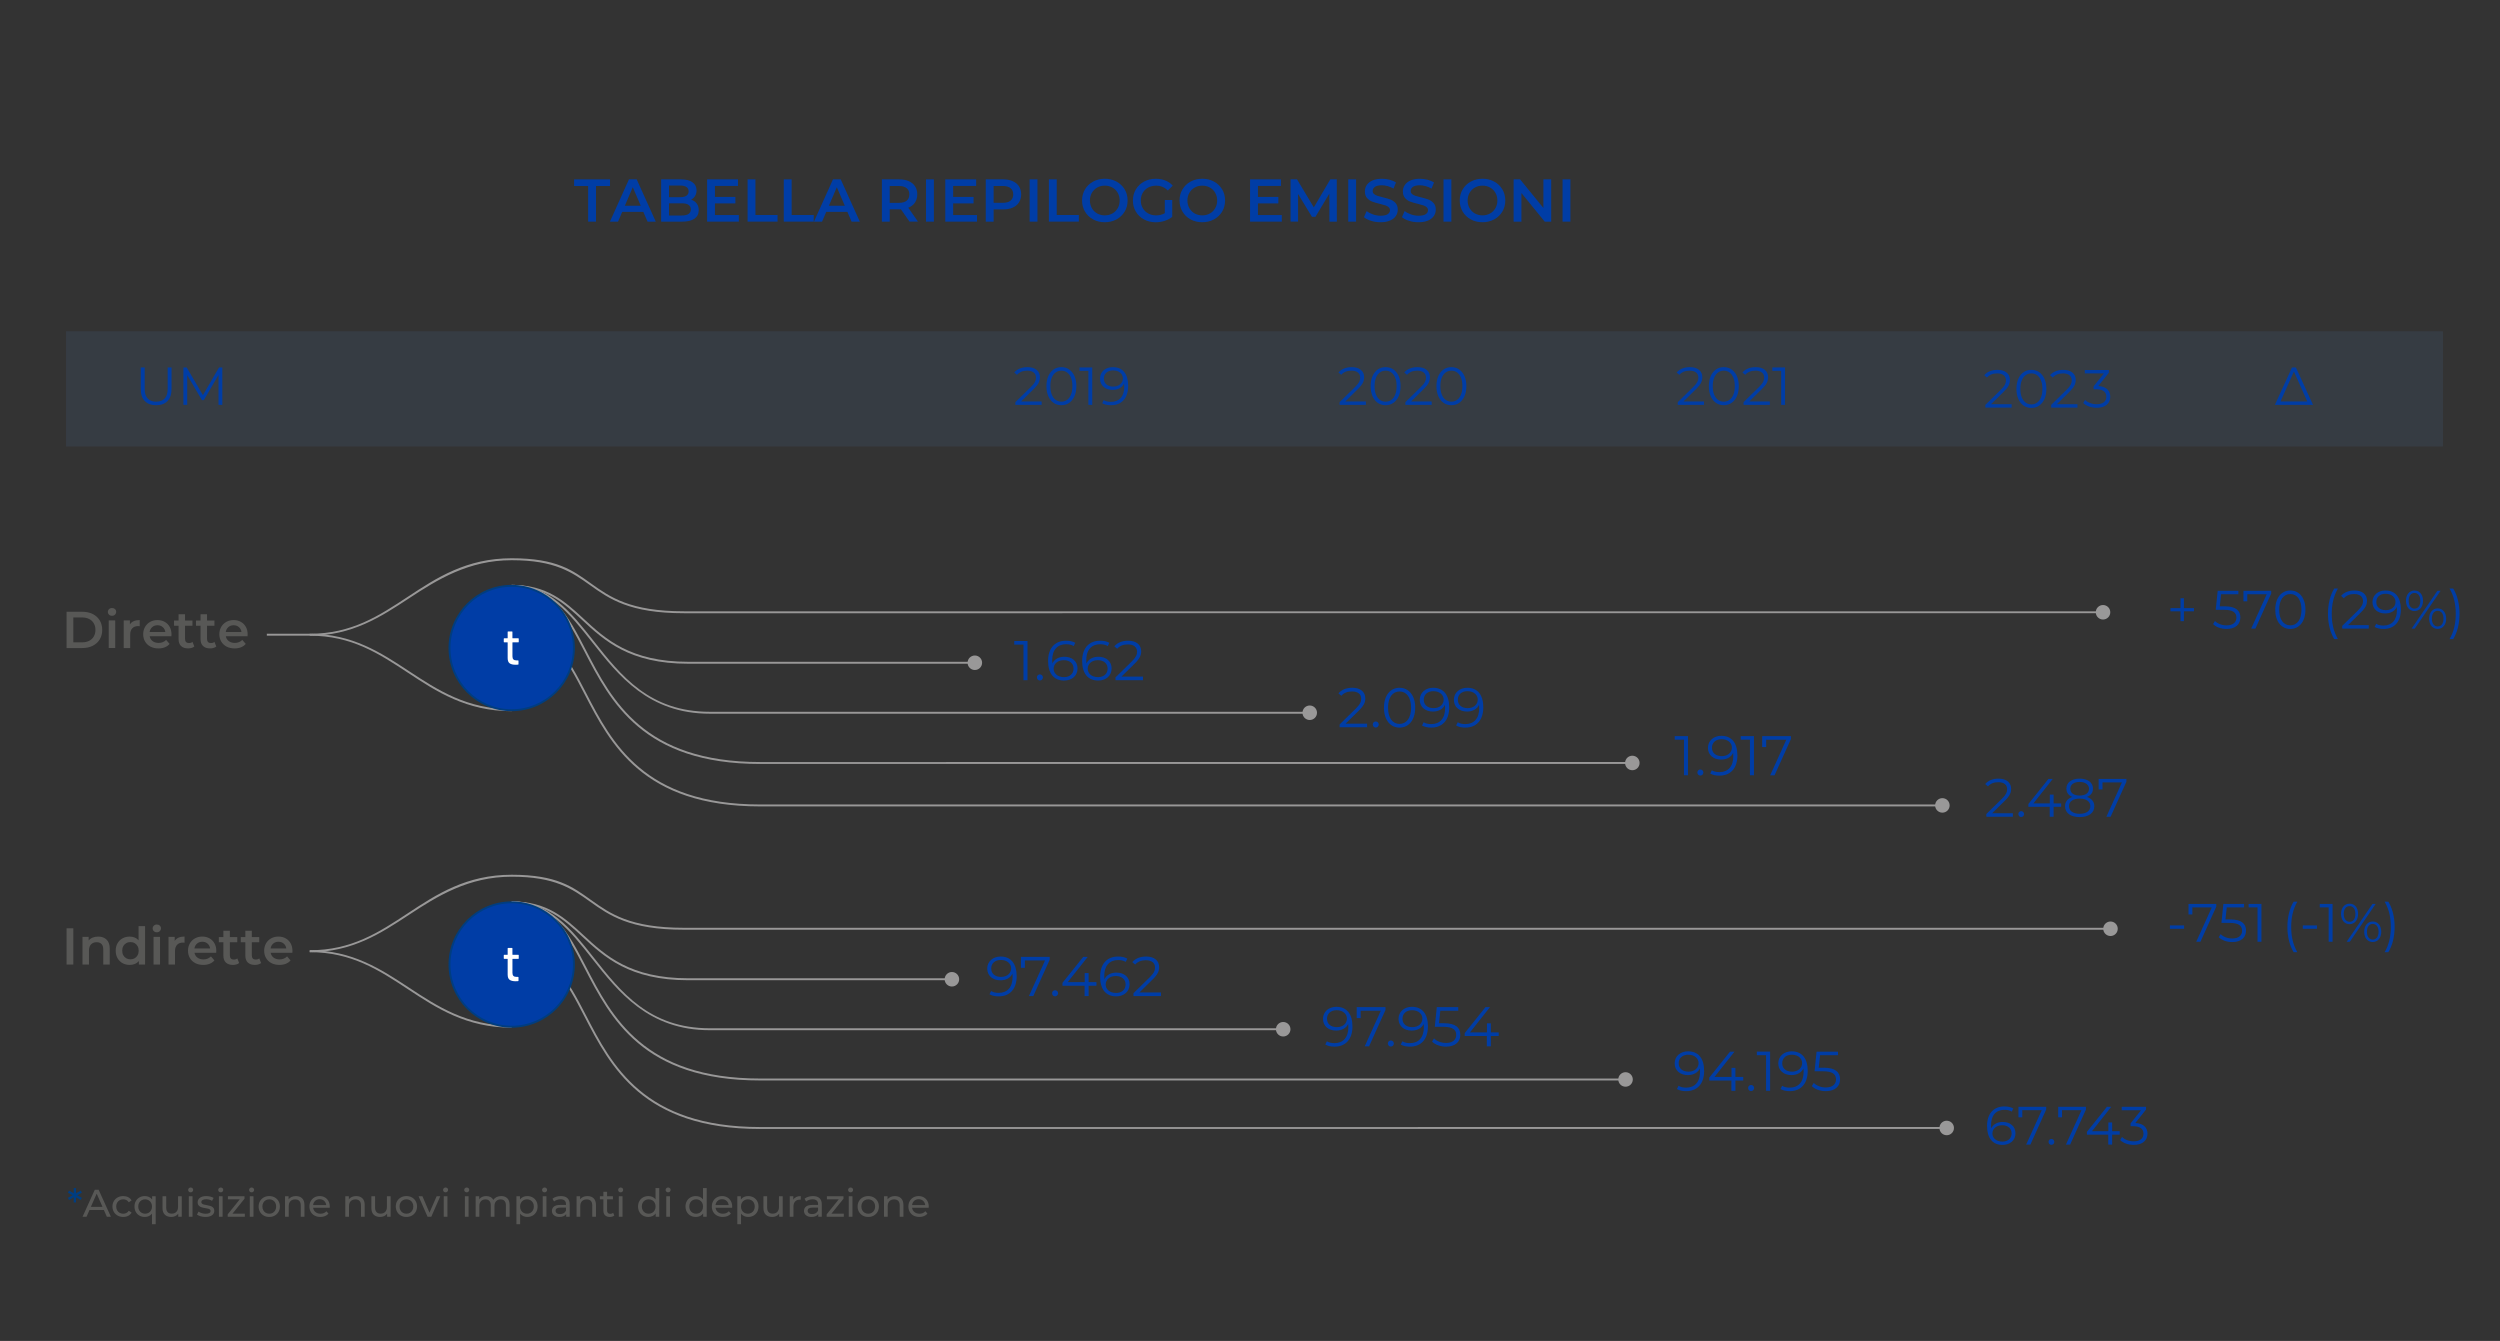 <?xml version="1.0" encoding="UTF-8"?>
<svg id="Livello_1" xmlns="http://www.w3.org/2000/svg" version="1.1" viewBox="0 0 1296 695.15">
  <rect x="0" y="0" width="1296" height="695.15" fill="#333333" stroke="none"/>
  <!-- Generator: Adobe Illustrator 29.0.1, SVG Export Plug-In . SVG Version: 2.1.0 Build 192)  -->
  <defs>
    <style>
      .st0 {
        fill: #003da6;
      }

      .st1 {
        fill: #5385ca;
      }

      .st2 {
        fill: #999898;
      }

      .st3 {
        fill: #003d80;
      }

      .st4 {
        fill: #fff;
      }

      .st5 {
        fill: #585856;
      }

      .st6 {
        opacity: .11;
      }
    </style>
  </defs>
  <g class="st6">
    <rect class="st1" x="34.22" y="171.74" width="1232.19" height="59.73"/>
  </g>
  <g>
    <path class="st0" d="M304.89,96.43h-7.26v-3.44h18.6v3.44h-7.26v18.47h-4.07v-18.47h0Z"/>
    <path class="st0" d="M333.51,109.83h-10.96l-2.16,5.07h-4.2l9.86-21.92h4.01l9.9,21.92h-4.26l-2.19-5.07h0ZM332.16,106.64l-4.13-9.58-4.1,9.58h8.23Z"/>
    <path class="st0" d="M361.16,105.49c.71.93,1.06,2.08,1.06,3.46,0,1.9-.73,3.37-2.19,4.4s-3.59,1.55-6.39,1.55h-10.9v-21.92h10.27c2.59,0,4.58.51,5.98,1.52,1.4,1.01,2.1,2.41,2.1,4.18,0,1.09-.25,2.05-.75,2.88s-1.19,1.48-2.07,1.94c1.22.4,2.18,1.06,2.89,1.99ZM346.82,96.18v6.04h5.76c1.42,0,2.51-.25,3.27-.77s1.14-1.26,1.14-2.24-.38-1.76-1.14-2.27c-.76-.51-1.85-.77-3.27-.77h-5.76ZM358.12,108.55c0-2.11-1.58-3.16-4.73-3.16h-6.58v6.33h6.58c3.16-.01,4.73-1.07,4.73-3.17Z"/>
    <path class="st0" d="M383.01,111.49v3.41h-16.44v-21.92h16v3.41h-11.93v5.7h10.58v3.35h-10.58v6.04h12.37Z"/>
    <path class="st0" d="M387.55,92.98h4.07v18.47h11.46v3.44h-15.53v-21.91Z"/>
    <path class="st0" d="M406.31,92.98h4.07v18.47h11.46v3.44h-15.53v-21.91Z"/>
    <path class="st0" d="M439.28,109.83h-10.96l-2.16,5.07h-4.2l9.86-21.92h4.01l9.9,21.92h-4.26l-2.19-5.07h0ZM437.94,106.64l-4.13-9.58-4.1,9.58h8.23Z"/>
    <path class="st0" d="M471.5,114.9l-4.48-6.42c-.19.02-.47.03-.84.03h-4.95v6.39h-4.07v-21.92h9.02c1.9,0,3.55.31,4.96.94s2.49,1.52,3.24,2.69c.75,1.17,1.13,2.56,1.13,4.16s-.4,3.07-1.21,4.26c-.8,1.19-1.96,2.08-3.46,2.66l5.04,7.2h-4.38,0ZM470.03,97.55c-.92-.75-2.27-1.13-4.04-1.13h-4.76v8.74h4.76c1.77,0,3.12-.38,4.04-1.14s1.38-1.84,1.38-3.24-.46-2.47-1.38-3.23Z"/>
    <path class="st0" d="M480.05,92.98h4.07v21.92h-4.07v-21.92Z"/>
    <path class="st0" d="M506.48,111.49v3.41h-16.44v-21.92h16v3.41h-11.93v5.7h10.58v3.35h-10.58v6.04h12.37Z"/>
    <path class="st0" d="M525,93.92c1.41.63,2.49,1.52,3.24,2.69.75,1.17,1.13,2.56,1.13,4.16s-.38,2.97-1.13,4.15-1.83,2.08-3.24,2.71-3.06.94-4.96.94h-4.95v6.33h-4.07v-21.92h9.02c1.9,0,3.55.32,4.96.94h0ZM523.89,104.01c.92-.75,1.38-1.83,1.38-3.23s-.46-2.47-1.38-3.23c-.92-.75-2.27-1.13-4.04-1.13h-4.76v8.71h4.76c1.78,0,3.12-.37,4.04-1.12Z"/>
    <path class="st0" d="M533.75,92.98h4.07v21.92h-4.07v-21.92Z"/>
    <path class="st0" d="M543.74,92.98h4.07v18.47h11.46v3.44h-15.53v-21.91Z"/>
    <path class="st0" d="M566.7,113.76c-1.8-.97-3.21-2.32-4.23-4.04-1.02-1.72-1.53-3.65-1.53-5.78s.51-4.06,1.53-5.78,2.43-3.07,4.23-4.04c1.79-.97,3.81-1.46,6.04-1.46s4.25.49,6.04,1.46,3.2,2.31,4.23,4.02,1.54,3.64,1.54,5.79-.51,4.08-1.54,5.79-2.43,3.05-4.23,4.02c-1.8.97-3.81,1.46-6.04,1.46s-4.25-.47-6.04-1.44ZM576.68,110.66c1.17-.66,2.09-1.58,2.76-2.76s1-2.5,1-3.96-.33-2.78-1-3.96-1.59-2.1-2.76-2.75c-1.17-.66-2.48-.99-3.95-.99s-2.78.33-3.95.99c-1.17.66-2.09,1.58-2.76,2.75-.67,1.18-1,2.5-1,3.96s.33,2.78,1,3.96,1.59,2.1,2.76,2.76,2.48.99,3.95.99,2.78-.33,3.95-.99Z"/>
    <path class="st0" d="M603.83,103.69h3.85v8.74c-1.13.9-2.44,1.59-3.95,2.07-1.5.48-3.05.72-4.63.72-2.23,0-4.25-.49-6.04-1.46-1.8-.97-3.21-2.31-4.23-4.02-1.02-1.71-1.53-3.64-1.53-5.79s.51-4.08,1.53-5.79,2.44-3.05,4.24-4.02c1.8-.97,3.84-1.46,6.09-1.46,1.84,0,3.51.3,5.01.91s2.77,1.49,3.79,2.66l-2.57,2.5c-1.67-1.67-3.68-2.5-6.04-2.5-1.54,0-2.92.32-4.12.97s-2.14,1.55-2.82,2.72-1.02,2.51-1.02,4.01.34,2.78,1.02,3.95,1.62,2.09,2.82,2.75c1.2.67,2.56,1,4.09,1,1.71,0,3.21-.38,4.51-1.13v-6.83h0Z"/>
    <path class="st0" d="M617.23,113.76c-1.8-.97-3.21-2.32-4.23-4.04-1.02-1.72-1.53-3.65-1.53-5.78s.51-4.06,1.53-5.78,2.43-3.07,4.23-4.04c1.79-.97,3.81-1.46,6.04-1.46s4.25.49,6.04,1.46,3.2,2.31,4.23,4.02,1.54,3.64,1.54,5.79-.51,4.08-1.54,5.79-2.43,3.05-4.23,4.02c-1.8.97-3.81,1.46-6.04,1.46s-4.24-.47-6.04-1.44ZM627.22,110.66c1.17-.66,2.09-1.58,2.76-2.76s1-2.5,1-3.96-.33-2.78-1-3.96-1.59-2.1-2.76-2.75c-1.17-.66-2.48-.99-3.95-.99s-2.78.33-3.95.99c-1.17.66-2.09,1.58-2.76,2.75-.67,1.18-1,2.5-1,3.96s.33,2.78,1,3.96,1.59,2.1,2.76,2.76,2.48.99,3.95.99,2.78-.33,3.95-.99Z"/>
    <path class="st0" d="M664.48,111.49v3.41h-16.44v-21.92h16v3.41h-11.93v5.7h10.58v3.35h-10.58v6.04h12.37Z"/>
    <path class="st0" d="M689.16,114.9l-.03-14.53-7.2,12.02h-1.82l-7.2-11.84v14.34h-3.88v-21.91h3.35l8.71,14.53,8.55-14.53h3.35l.03,21.92h-3.86,0Z"/>
    <path class="st0" d="M698.93,92.98h4.07v21.92h-4.07v-21.92Z"/>
    <path class="st0" d="M710.81,114.49c-1.58-.48-2.82-1.12-3.74-1.91l1.41-3.16c.9.71,2,1.29,3.3,1.74s2.61.67,3.93.67c1.63,0,2.84-.26,3.65-.78.8-.52,1.21-1.21,1.21-2.07,0-.63-.22-1.14-.67-1.55s-1.02-.73-1.71-.96c-.69-.23-1.63-.49-2.82-.78-1.67-.4-3.02-.79-4.05-1.19s-1.92-1.02-2.66-1.86c-.74-.85-1.11-1.99-1.11-3.43,0-1.21.33-2.31.99-3.3.66-.99,1.65-1.78,2.97-2.36,1.33-.58,2.95-.88,4.87-.88,1.34,0,2.65.17,3.95.5,1.29.33,2.41.81,3.35,1.44l-1.28,3.16c-.96-.56-1.96-.99-3.01-1.28-1.04-.29-2.06-.44-3.04-.44-1.61,0-2.8.27-3.58.81s-1.17,1.26-1.17,2.16c0,.63.22,1.14.67,1.53.45.4,1.02.71,1.71.94s1.63.49,2.82.78c1.63.38,2.96.77,4.01,1.17,1.04.41,1.94,1.03,2.68,1.86.74.84,1.11,1.96,1.11,3.38,0,1.21-.33,2.31-.99,3.29s-1.65,1.76-2.99,2.35-2.96.88-4.88.88c-1.72.02-3.35-.22-4.93-.71h0Z"/>
    <path class="st0" d="M730.51,114.49c-1.58-.48-2.82-1.12-3.74-1.91l1.41-3.16c.9.71,2,1.29,3.3,1.74s2.61.67,3.93.67c1.63,0,2.84-.26,3.65-.78.8-.52,1.21-1.21,1.21-2.07,0-.63-.22-1.14-.67-1.55s-1.02-.73-1.71-.96c-.69-.23-1.63-.49-2.82-.78-1.67-.4-3.02-.79-4.05-1.19s-1.92-1.02-2.66-1.86c-.74-.85-1.11-1.99-1.11-3.43,0-1.21.33-2.31.99-3.3.66-.99,1.65-1.78,2.97-2.36,1.33-.58,2.95-.88,4.87-.88,1.34,0,2.65.17,3.95.5,1.29.33,2.41.81,3.35,1.44l-1.28,3.16c-.96-.56-1.96-.99-3.01-1.28-1.04-.29-2.06-.44-3.04-.44-1.61,0-2.8.27-3.58.81s-1.17,1.26-1.17,2.16c0,.63.22,1.14.67,1.53.45.4,1.02.71,1.71.94s1.63.49,2.82.78c1.63.38,2.96.77,4.01,1.17,1.04.41,1.94,1.03,2.68,1.86.74.84,1.11,1.96,1.11,3.38,0,1.21-.33,2.31-.99,3.29s-1.65,1.76-2.99,2.35-2.96.88-4.88.88c-1.72.02-3.36-.22-4.93-.71h0Z"/>
    <path class="st0" d="M748.31,92.98h4.07v21.92h-4.07v-21.92Z"/>
    <path class="st0" d="M762.49,113.76c-1.8-.97-3.21-2.32-4.23-4.04-1.02-1.72-1.53-3.65-1.53-5.78s.51-4.06,1.53-5.78,2.43-3.07,4.23-4.04c1.79-.97,3.81-1.46,6.04-1.46s4.25.49,6.04,1.46,3.2,2.31,4.23,4.02,1.54,3.64,1.54,5.79-.51,4.08-1.54,5.79-2.43,3.05-4.23,4.02c-1.8.97-3.81,1.46-6.04,1.46s-4.24-.47-6.04-1.44ZM772.48,110.66c1.17-.66,2.09-1.58,2.76-2.76s1-2.5,1-3.96-.33-2.78-1-3.96-1.59-2.1-2.76-2.75c-1.17-.66-2.48-.99-3.95-.99s-2.78.33-3.95.99c-1.17.66-2.09,1.58-2.76,2.75-.67,1.18-1,2.5-1,3.96s.33,2.78,1,3.96,1.59,2.1,2.76,2.76,2.48.99,3.95.99,2.78-.33,3.95-.99Z"/>
    <path class="st0" d="M804.14,92.98v21.92h-3.35l-12.09-14.84v14.84h-4.04v-21.92h3.35l12.09,14.84v-14.84s4.04,0,4.04,0Z"/>
    <path class="st0" d="M810.03,92.98h4.07v21.92h-4.07v-21.92Z"/>
  </g>
  <g>
    <path class="st0" d="M539.98,208.12v1.77h-13.61v-1.41l8.07-7.9c1.02-1,1.71-1.86,2.07-2.59s.54-1.47.54-2.2c0-1.15-.39-2.04-1.18-2.68s-1.91-.96-3.37-.96c-2.27,0-4.04.72-5.3,2.16l-1.41-1.22c.76-.89,1.72-1.57,2.9-2.05,1.17-.48,2.5-.72,3.98-.72,1.98,0,3.54.47,4.7,1.4,1.16.93,1.73,2.21,1.73,3.84,0,1-.22,1.96-.67,2.88-.44.92-1.29,1.99-2.52,3.19l-6.6,6.49h10.67,0Z"/>
    <path class="st0" d="M546.21,208.87c-1.17-.79-2.09-1.94-2.75-3.43-.66-1.49-.98-3.24-.98-5.25s.33-3.77.98-5.26c.66-1.49,1.57-2.63,2.75-3.42,1.17-.79,2.51-1.19,4.01-1.19s2.83.4,4.01,1.19c1.17.8,2.09,1.94,2.76,3.42.67,1.49,1,3.24,1,5.26s-.33,3.77-1,5.25c-.67,1.49-1.58,2.63-2.76,3.43-1.17.79-2.51,1.19-4.01,1.19s-2.84-.39-4.01-1.19ZM553.2,207.29c.86-.63,1.53-1.54,2.01-2.75.48-1.2.72-2.65.72-4.35s-.24-3.15-.72-4.35c-.48-1.2-1.15-2.12-2.01-2.75s-1.85-.94-2.98-.94-2.12.31-2.98.94-1.53,1.54-2.01,2.75c-.48,1.2-.72,2.65-.72,4.35s.24,3.15.72,4.35c.48,1.2,1.15,2.12,2.01,2.75s1.85.94,2.98.94,2.12-.31,2.98-.94Z"/>
    <path class="st0" d="M566.22,190.48v19.41h-2v-17.64h-4.58v-1.77h6.58Z"/>
    <path class="st0" d="M582.8,192.86c1.37,1.69,2.05,4.08,2.05,7.17,0,2.16-.37,3.99-1.11,5.49s-1.77,2.63-3.11,3.4-2.88,1.15-4.66,1.15c-1.92,0-3.46-.35-4.6-1.05l.8-1.61c.92.61,2.18.92,3.77.92,2.14,0,3.83-.68,5.05-2.04s1.83-3.33,1.83-5.92c0-.48-.03-1.01-.08-1.58-.48,1.05-1.25,1.87-2.3,2.45s-2.26.87-3.63.87c-1.28,0-2.41-.24-3.4-.72-.99-.48-1.76-1.16-2.32-2.04s-.83-1.9-.83-3.06.29-2.23.86-3.13c.57-.91,1.36-1.6,2.37-2.09,1.01-.49,2.14-.73,3.4-.73,2.57-.02,4.54.82,5.91,2.52ZM579.71,199.86c.75-.37,1.33-.88,1.76-1.52.42-.65.64-1.37.64-2.16,0-.74-.2-1.42-.6-2.05-.4-.63-.98-1.14-1.76-1.53s-1.7-.58-2.77-.58c-1.4,0-2.55.38-3.42,1.15s-1.32,1.79-1.32,3.06.44,2.29,1.32,3.05c.88.76,2.07,1.14,3.56,1.14.98,0,1.84-.19,2.59-.56h0Z"/>
  </g>
  <g>
    <path class="st0" d="M75.07,207.9c-1.41-1.44-2.11-3.54-2.11-6.3v-11.12h2.05v11.04c0,2.26.51,3.94,1.53,5.05s2.49,1.66,4.41,1.66,3.42-.55,4.44-1.66,1.53-2.79,1.53-5.05v-11.04h2v11.12c0,2.76-.7,4.85-2.09,6.3-1.4,1.44-3.35,2.16-5.87,2.16s-4.49-.72-5.89-2.16Z"/>
    <path class="st0" d="M115.25,190.48v19.41h-1.97v-15.53l-7.63,13.06h-.97l-7.63-12.98v15.45h-1.97v-19.41h1.69l8.43,14.39,8.35-14.39h1.7Z"/>
  </g>
  <g>
    <path class="st0" d="M708.06,208.12v1.77h-13.62v-1.41l8.07-7.9c1.02-1,1.71-1.86,2.07-2.59s.54-1.47.54-2.2c0-1.15-.39-2.04-1.18-2.68s-1.91-.96-3.37-.96c-2.27,0-4.04.72-5.3,2.16l-1.41-1.22c.76-.89,1.72-1.57,2.9-2.05,1.17-.48,2.5-.72,3.98-.72,1.98,0,3.54.47,4.7,1.4,1.16.93,1.73,2.21,1.73,3.84,0,1-.22,1.96-.67,2.88-.44.92-1.29,1.99-2.52,3.19l-6.6,6.49h10.68,0Z"/>
    <path class="st0" d="M714.28,208.87c-1.17-.79-2.09-1.94-2.75-3.43-.66-1.49-.98-3.24-.98-5.25s.33-3.77.98-5.26c.66-1.49,1.57-2.63,2.75-3.42,1.17-.79,2.51-1.19,4.01-1.19s2.83.4,4.01,1.19c1.17.8,2.09,1.94,2.76,3.42.67,1.49,1,3.24,1,5.26s-.33,3.77-1,5.25c-.67,1.49-1.58,2.63-2.76,3.43-1.17.79-2.51,1.19-4.01,1.19s-2.83-.39-4.01-1.19ZM721.27,207.29c.86-.63,1.53-1.54,2.01-2.75.48-1.2.72-2.65.72-4.35s-.24-3.15-.72-4.35c-.48-1.2-1.15-2.12-2.01-2.75s-1.85-.94-2.98-.94-2.12.31-2.98.94-1.53,1.54-2.01,2.75c-.48,1.2-.72,2.65-.72,4.35s.24,3.15.72,4.35c.48,1.2,1.15,2.12,2.01,2.75s1.85.94,2.98.94,2.12-.31,2.98-.94Z"/>
    <path class="st0" d="M742.17,208.12v1.77h-13.62v-1.41l8.07-7.9c1.02-1,1.71-1.86,2.07-2.59s.54-1.47.54-2.2c0-1.15-.39-2.04-1.18-2.68s-1.91-.96-3.37-.96c-2.27,0-4.04.72-5.3,2.16l-1.41-1.22c.76-.89,1.72-1.57,2.9-2.05,1.17-.48,2.5-.72,3.98-.72,1.98,0,3.54.47,4.7,1.4,1.16.93,1.73,2.21,1.73,3.84,0,1-.22,1.96-.67,2.88-.44.92-1.29,1.99-2.52,3.19l-6.6,6.49h10.68,0Z"/>
    <path class="st0" d="M748.39,208.87c-1.17-.79-2.09-1.94-2.75-3.43-.66-1.49-.98-3.24-.98-5.25s.33-3.77.98-5.26c.66-1.49,1.57-2.63,2.75-3.42,1.17-.79,2.51-1.19,4.01-1.19s2.83.4,4.01,1.19c1.17.8,2.09,1.94,2.76,3.42.67,1.49,1,3.24,1,5.26s-.33,3.77-1,5.25c-.67,1.49-1.58,2.63-2.76,3.43-1.17.79-2.51,1.19-4.01,1.19s-2.83-.39-4.01-1.19ZM755.38,207.29c.86-.63,1.53-1.54,2.01-2.75.48-1.2.72-2.65.72-4.35s-.24-3.15-.72-4.35c-.48-1.2-1.15-2.12-2.01-2.75s-1.85-.94-2.98-.94-2.12.31-2.98.94-1.53,1.54-2.01,2.75c-.48,1.2-.72,2.65-.72,4.35s.24,3.15.72,4.35c.48,1.2,1.15,2.12,2.01,2.75s1.85.94,2.98.94,2.12-.31,2.98-.94Z"/>
  </g>
  <g>
    <path class="st0" d="M883.37,208.12v1.77h-13.62v-1.41l8.07-7.9c1.02-1,1.71-1.86,2.07-2.59s.54-1.47.54-2.2c0-1.15-.39-2.04-1.18-2.68s-1.91-.96-3.37-.96c-2.27,0-4.04.72-5.3,2.16l-1.41-1.22c.76-.89,1.72-1.57,2.9-2.05,1.17-.48,2.5-.72,3.98-.72,1.98,0,3.54.47,4.7,1.4,1.16.93,1.73,2.21,1.73,3.84,0,1-.22,1.96-.67,2.88-.44.92-1.29,1.99-2.52,3.19l-6.6,6.49h10.68,0Z"/>
    <path class="st0" d="M889.6,208.87c-1.17-.79-2.09-1.94-2.75-3.43-.66-1.49-.98-3.24-.98-5.25s.33-3.77.98-5.26c.66-1.49,1.57-2.63,2.75-3.42,1.17-.79,2.51-1.19,4.01-1.19s2.83.4,4.01,1.19c1.17.8,2.09,1.94,2.76,3.42.67,1.49,1,3.24,1,5.26s-.33,3.77-1,5.25c-.67,1.49-1.58,2.63-2.76,3.43-1.17.79-2.51,1.19-4.01,1.19s-2.84-.39-4.01-1.19ZM896.58,207.29c.86-.63,1.53-1.54,2.01-2.75.48-1.2.72-2.65.72-4.35s-.24-3.15-.72-4.35c-.48-1.2-1.15-2.12-2.01-2.75s-1.85-.94-2.98-.94-2.12.31-2.98.94-1.53,1.54-2.01,2.75c-.48,1.2-.72,2.65-.72,4.35s.24,3.15.72,4.35c.48,1.2,1.15,2.12,2.01,2.75s1.85.94,2.98.94,2.12-.31,2.98-.94Z"/>
    <path class="st0" d="M917.48,208.12v1.77h-13.62v-1.41l8.07-7.9c1.02-1,1.71-1.86,2.07-2.59s.54-1.47.54-2.2c0-1.15-.39-2.04-1.18-2.68s-1.91-.96-3.37-.96c-2.27,0-4.04.72-5.3,2.16l-1.41-1.22c.76-.89,1.72-1.57,2.9-2.05,1.17-.48,2.5-.72,3.98-.72,1.98,0,3.54.47,4.7,1.4,1.16.93,1.73,2.21,1.73,3.84,0,1-.22,1.96-.67,2.88-.44.92-1.29,1.99-2.52,3.19l-6.6,6.49h10.68,0Z"/>
    <path class="st0" d="M925.36,190.48v19.41h-2v-17.64h-4.58v-1.77h6.58Z"/>
  </g>
  <path class="st0" d="M1199.07,209.9h-19.77l8.87-19.41h2.02l8.88,19.41ZM1182.21,208.12h13.89l-6.93-15.53-6.96,15.53Z"/>
  <g>
    <path class="st5" d="M34.51,317.14h8.22c2,0,3.79.39,5.34,1.17s2.77,1.88,3.63,3.3c.86,1.42,1.29,3.07,1.29,4.93s-.43,3.5-1.29,4.93c-.86,1.42-2.07,2.52-3.63,3.3s-3.34,1.17-5.34,1.17h-8.22v-18.8ZM42.57,332.99c1.38,0,2.59-.26,3.64-.79s1.85-1.28,2.42-2.26c.56-.98.85-2.11.85-3.4s-.28-2.42-.85-3.4c-.56-.98-1.37-1.73-2.42-2.26s-2.26-.79-3.64-.79h-4.57v12.89h4.57Z"/>
    <path class="st5" d="M56.54,318.66c-.41-.38-.62-.86-.62-1.44s.21-1.05.62-1.44c.41-.38.92-.58,1.53-.58s1.12.18,1.53.55.62.83.62,1.38c0,.59-.2,1.09-.6,1.49-.4.4-.92.6-1.54.6-.62.02-1.13-.17-1.54-.56ZM56.37,321.6h3.36v14.34h-3.36v-14.34Z"/>
    <path class="st5" d="M72.43,321.44v3.2c-.29-.05-.55-.08-.78-.08-1.31,0-2.33.38-3.06,1.14s-1.1,1.86-1.1,3.29v6.96h-3.36v-14.35h3.2v2.09c.97-1.5,2.67-2.25,5.1-2.25h0Z"/>
    <path class="st5" d="M88.84,329.85h-11.25c.2,1.06.71,1.89,1.54,2.51s1.87.93,3.1.93c1.58,0,2.87-.52,3.89-1.56l1.8,2.07c-.64.77-1.46,1.35-2.44,1.75-.98.39-2.09.59-3.33.59-1.58,0-2.96-.31-4.16-.94s-2.13-1.5-2.78-2.62-.98-2.39-.98-3.8.32-2.65.95-3.77c.64-1.12,1.52-1.99,2.65-2.62,1.13-.63,2.4-.94,3.81-.94s2.65.31,3.75.93,1.96,1.49,2.58,2.6c.62,1.12.93,2.41.93,3.88,0,.23-.02.56-.06.99h0ZM78.92,325.08c-.74.64-1.2,1.48-1.36,2.54h8.14c-.14-1.04-.58-1.88-1.32-2.52-.73-.64-1.65-.97-2.74-.97s-1.98.31-2.72.95h0Z"/>
    <path class="st5" d="M100.74,335.16c-.39.32-.87.56-1.44.73-.56.16-1.16.24-1.79.24-1.58,0-2.79-.41-3.65-1.24-.86-.82-1.29-2.02-1.29-3.6v-6.9h-2.36v-2.69h2.36v-3.28h3.36v3.28h3.84v2.69h-3.84v6.82c0,.7.17,1.23.51,1.6s.83.55,1.48.55c.75,0,1.38-.2,1.88-.59l.94,2.39h0Z"/>
    <path class="st5" d="M112.13,335.16c-.39.32-.87.56-1.44.73-.56.16-1.16.24-1.79.24-1.58,0-2.79-.41-3.65-1.24-.86-.82-1.29-2.02-1.29-3.6v-6.9h-2.36v-2.69h2.36v-3.28h3.36v3.28h3.84v2.69h-3.84v6.82c0,.7.17,1.23.51,1.6s.83.55,1.48.55c.75,0,1.38-.2,1.88-.59l.94,2.39h0Z"/>
    <path class="st5" d="M128.32,329.85h-11.25c.2,1.06.71,1.89,1.54,2.51s1.87.93,3.1.93c1.58,0,2.87-.52,3.89-1.56l1.8,2.07c-.64.77-1.46,1.35-2.44,1.75-.98.39-2.09.59-3.33.59-1.58,0-2.96-.31-4.16-.94s-2.13-1.5-2.78-2.62-.98-2.39-.98-3.8.32-2.65.95-3.77c.64-1.12,1.52-1.99,2.65-2.62,1.13-.63,2.4-.94,3.81-.94s2.65.31,3.75.93,1.96,1.49,2.58,2.6c.62,1.12.93,2.41.93,3.88,0,.23-.03.56-.06.99h0ZM118.4,325.08c-.74.64-1.2,1.48-1.36,2.54h8.14c-.14-1.04-.58-1.88-1.32-2.52-.73-.64-1.65-.97-2.74-.97s-1.98.31-2.72.95h0Z"/>
  </g>
  <path class="st2" d="M265.26,368.68c-23.52,0-38.94-10.15-53.85-19.97-14.97-9.86-29.11-19.17-50.84-19.17v-1c22.04,0,36.96,9.83,51.39,19.33,14.79,9.74,30.08,19.81,53.31,19.81v1h-.01Z"/>
  <g>
    <path class="st2" d="M160.57,329.54h-22.24v-1h22.24c21.74,0,35.87-9.31,50.84-19.17,14.91-9.82,30.33-19.97,53.85-19.97s31.7,6.36,41.16,13.1c9.94,7.08,20.22,14.4,48.12,14.4h735.85v1H354.55c-28.22,0-38.63-7.41-48.7-14.58-9.33-6.64-18.14-12.91-40.58-12.91s-38.52,10.07-53.31,19.81c-14.44,9.5-29.36,19.32-51.39,19.32h0Z"/>
    <path class="st2" d="M1090.21,313.64c2.08,0,3.76,1.68,3.76,3.76s-1.68,3.76-3.76,3.76-3.76-1.68-3.76-3.76,1.68-3.76,3.76-3.76Z"/>
  </g>
  <g>
    <path class="st2" d="M505.55,344.08h-148.8c-30.49,0-43.47-12.02-54.92-22.62-9.59-8.87-18.64-17.26-36.57-17.26v-1c18.32,0,27.51,8.51,37.25,17.52,11.32,10.48,24.14,22.35,54.24,22.35h148.8v1.01Z"/>
    <path class="st2" d="M505.36,347.33c2.08,0,3.76-1.68,3.76-3.76s-1.68-3.76-3.76-3.76-3.76,1.68-3.76,3.76,1.68,3.76,3.76,3.76Z"/>
  </g>
  <g>
    <path class="st2" d="M679.16,369.99h-311.18c-31.77,0-47.33-19.72-61.05-37.11-11.64-14.75-22.62-28.68-41.66-28.68v-1c19.52,0,30.66,14.11,42.45,29.06,14.25,18.06,28.98,36.73,60.27,36.73h311.18v1h-.01Z"/>
    <path class="st2" d="M678.97,373.25c2.08,0,3.76-1.68,3.76-3.76s-1.68-3.76-3.76-3.76-3.76,1.68-3.76,3.76,1.68,3.76,3.76,3.76Z"/>
  </g>
  <g>
    <path class="st2" d="M394.01,396.04c-60.83,0-77.57-32.31-91.02-58.27-9.33-18.01-17.38-33.56-37.73-33.56v-1c20.95,0,29.14,15.8,38.62,34.1,13.32,25.72,29.91,57.73,90.13,57.73,33.05,0,205.82-.01,328.89-.01h123.49v1h-452.38Z"/>
    <path class="st2" d="M846.2,399.28c2.08,0,3.76-1.68,3.76-3.76s-1.68-3.76-3.76-3.76-3.76,1.68-3.76,3.76,1.68,3.76,3.76,3.76Z"/>
  </g>
  <g>
    <path class="st2" d="M394.01,418.04c-60.83,0-77.57-32.31-91.02-58.27-9.33-18.01-17.38-33.56-37.73-33.56v-1c20.95,0,29.14,15.8,38.62,34.1,13.32,25.72,29.91,57.73,90.13,57.73,33.05,0,366.55-.01,489.62-.01h123.49v1H394.01Z"/>
    <path class="st2" d="M1006.93,421.28c2.08,0,3.76-1.68,3.76-3.76s-1.68-3.76-3.76-3.76-3.76,1.68-3.76,3.76,1.68,3.76,3.76,3.76Z"/>
  </g>
  <g>
    <path class="st2" d="M394.01,585.26c-60.83,0-77.57-32.31-91.02-58.27-9.33-18.01-17.38-33.56-37.73-33.56v-1c20.95,0,29.14,15.8,38.62,34.1,13.32,25.72,29.91,57.73,90.13,57.73,33.05,0,368.79-.01,491.86-.01h123.49v1H394.01Z"/>
    <path class="st2" d="M1009.17,588.5c2.08,0,3.76-1.68,3.76-3.76s-1.68-3.76-3.76-3.76-3.76,1.68-3.76,3.76,1.68,3.76,3.76,3.76Z"/>
  </g>
  <g>
    <path class="st5" d="M34.51,481.22h3.49v18.8h-3.49v-18.8Z"/>
    <path class="st5" d="M55.25,487.1c1.09,1.06,1.64,2.62,1.64,4.7v8.22h-3.36v-7.79c0-1.25-.29-2.2-.89-2.83s-1.43-.95-2.52-.95c-1.24,0-2.21.37-2.93,1.12s-1.07,1.81-1.07,3.21v7.25h-3.36v-14.34h3.2v1.85c.55-.66,1.25-1.16,2.09-1.5s1.79-.51,2.85-.51c1.8-.02,3.25.51,4.35,1.57Z"/>
    <path class="st5" d="M75.2,480.09v19.93h-3.22v-1.85c-.55.68-1.24,1.19-2.05,1.53-.82.34-1.71.51-2.7.51-1.38,0-2.62-.3-3.72-.91-1.1-.61-1.96-1.47-2.59-2.59s-.94-2.4-.94-3.85.31-2.73.94-3.84,1.49-1.97,2.59-2.58,2.34-.91,3.72-.91c.95,0,1.82.16,2.6.48s1.46.81,2.01,1.45v-7.36h3.36ZM69.8,496.78c.64-.37,1.15-.89,1.53-1.57s.56-1.47.56-2.36-.19-1.68-.56-2.36c-.38-.68-.89-1.2-1.53-1.57s-1.37-.55-2.18-.55-1.53.18-2.17.55-1.16.89-1.53,1.57c-.38.68-.56,1.47-.56,2.36s.19,1.68.56,2.36c.38.68.89,1.2,1.53,1.57s1.37.55,2.17.55,1.54-.18,2.18-.55Z"/>
    <path class="st5" d="M79.76,482.73c-.41-.38-.62-.86-.62-1.44s.21-1.05.62-1.44c.41-.38.92-.58,1.53-.58s1.12.18,1.53.55.62.83.62,1.38c0,.59-.2,1.09-.6,1.49s-.92.6-1.54.6c-.61.02-1.12-.17-1.54-.56ZM79.6,485.67h3.36v14.34h-3.36v-14.34Z"/>
    <path class="st5" d="M95.66,485.51v3.2c-.29-.05-.55-.08-.78-.08-1.31,0-2.33.38-3.06,1.14s-1.1,1.86-1.1,3.29v6.96h-3.36v-14.34h3.2v2.09c.97-1.51,2.67-2.26,5.1-2.26h0Z"/>
    <path class="st5" d="M112.07,493.92h-11.25c.2,1.06.71,1.89,1.54,2.51s1.87.93,3.1.93c1.58,0,2.87-.52,3.89-1.56l1.8,2.07c-.64.77-1.46,1.35-2.44,1.75-.98.39-2.09.59-3.33.59-1.58,0-2.96-.31-4.16-.94s-2.13-1.5-2.78-2.62-.98-2.39-.98-3.8.32-2.65.95-3.77,1.52-1.99,2.65-2.62c1.13-.63,2.4-.94,3.81-.94s2.65.31,3.75.93,1.96,1.49,2.58,2.6c.62,1.12.93,2.41.93,3.88,0,.23-.02.56-.06.99h0ZM102.15,489.15c-.74.64-1.2,1.48-1.36,2.54h8.14c-.14-1.04-.58-1.88-1.32-2.52-.73-.64-1.65-.97-2.74-.97s-1.98.32-2.72.95h0Z"/>
    <path class="st5" d="M123.97,499.24c-.39.32-.87.56-1.44.73-.56.16-1.16.24-1.79.24-1.58,0-2.79-.41-3.65-1.24-.86-.82-1.29-2.02-1.29-3.6v-6.9h-2.36v-2.69h2.36v-3.28h3.36v3.28h3.84v2.69h-3.84v6.82c0,.7.17,1.23.51,1.6s.83.55,1.48.55c.75,0,1.38-.2,1.88-.59l.94,2.39h0Z"/>
    <path class="st5" d="M135.35,499.24c-.39.32-.87.56-1.44.73-.56.16-1.16.24-1.79.24-1.58,0-2.79-.41-3.65-1.24-.86-.82-1.29-2.02-1.29-3.6v-6.9h-2.36v-2.69h2.36v-3.28h3.36v3.28h3.84v2.69h-3.84v6.82c0,.7.17,1.23.51,1.6s.83.55,1.48.55c.75,0,1.38-.2,1.88-.59l.94,2.39h0Z"/>
    <path class="st5" d="M151.55,493.92h-11.25c.2,1.06.71,1.89,1.54,2.51.83.62,1.87.93,3.1.93,1.58,0,2.87-.52,3.89-1.56l1.8,2.07c-.64.77-1.46,1.35-2.44,1.75-.98.39-2.09.59-3.33.59-1.58,0-2.96-.31-4.16-.94s-2.13-1.5-2.78-2.62-.98-2.39-.98-3.8.32-2.65.95-3.77,1.52-1.99,2.65-2.62c1.13-.63,2.4-.94,3.81-.94s2.65.31,3.75.93,1.96,1.49,2.58,2.6c.62,1.12.93,2.41.93,3.88,0,.23-.03.56-.06.99h0ZM141.63,489.15c-.74.64-1.2,1.48-1.36,2.54h8.14c-.14-1.04-.58-1.88-1.32-2.52-.73-.64-1.65-.97-2.74-.97s-1.98.32-2.72.95h0Z"/>
  </g>
  <g>
    <path class="st3" d="M40.06,619.63l2.38,1.34-.62,1.1-2.42-1.42.02,2.72h-1.2l.02-2.72-2.42,1.42-.62-1.1,2.4-1.34-2.4-1.32.62-1.12,2.42,1.42-.02-2.7h1.2l-.02,2.7,2.42-1.42.62,1.12s-2.38,1.32-2.38,1.32Z"/>
    <path class="st5" d="M53.84,627.25h-7.44l-1.54,3.5h-2.06l6.34-14h1.98l6.36,14h-2.1l-1.54-3.5ZM53.14,625.65l-3.02-6.86-3.02,6.86h6.04Z"/>
    <path class="st5" d="M61.01,630.17c-.85-.47-1.51-1.11-1.99-1.93-.48-.82-.72-1.75-.72-2.79s.24-1.97.72-2.79,1.14-1.46,1.99-1.92c.85-.46,1.81-.69,2.89-.69.96,0,1.82.19,2.57.58s1.34.95,1.75,1.68l-1.46.94c-.33-.51-.75-.89-1.24-1.14s-1.04-.38-1.64-.38c-.69,0-1.32.15-1.87.46s-.99.74-1.3,1.31-.47,1.22-.47,1.95.16,1.4.47,1.97c.31.57.75,1,1.3,1.31s1.18.46,1.87.46c.6,0,1.15-.13,1.64-.38s.91-.63,1.24-1.14l1.46.92c-.41.73-1,1.3-1.75,1.69s-1.61.59-2.57.59c-1.08,0-2.05-.23-2.89-.7h0Z"/>
    <path class="st5" d="M80.7,620.15v14.48h-1.92v-5.48c-.44.56-.98.99-1.61,1.28-.63.29-1.33.44-2.09.44-1.03,0-1.95-.23-2.76-.68s-1.45-1.09-1.91-1.91c-.46-.82-.69-1.76-.69-2.83s.23-2.01.69-2.82,1.1-1.45,1.91-1.9,1.73-.68,2.76-.68c.79,0,1.51.15,2.16.45s1.19.74,1.62,1.33v-1.68h1.84,0ZM77.06,628.72c.55-.31.97-.75,1.28-1.32s.46-1.22.46-1.95-.16-1.38-.47-1.94-.74-1-1.28-1.31-1.14-.47-1.81-.47-1.29.15-1.83.46-.97.74-1.28,1.31-.47,1.22-.47,1.95.16,1.38.47,1.95.74,1.01,1.28,1.32,1.15.47,1.83.47,1.27-.16,1.82-.47h0Z"/>
    <path class="st5" d="M94.22,620.15v10.6h-1.82v-1.6c-.39.55-.9.97-1.53,1.27-.63.3-1.32.45-2.07.45-1.41,0-2.53-.39-3.34-1.17-.81-.78-1.22-1.93-1.22-3.45v-6.1h1.92v5.88c0,1.03.25,1.8.74,2.33s1.2.79,2.12.79c1.01,0,1.81-.31,2.4-.92s.88-1.48.88-2.6v-5.48h1.92Z"/>
    <path class="st5" d="M97.91,617.75c-.25-.24-.37-.53-.37-.88s.12-.64.37-.89.56-.37.93-.37.68.12.93.35.37.52.37.87-.12.66-.37.91-.56.37-.93.37-.69-.12-.93-.36h0ZM97.88,620.15h1.92v10.6h-1.92v-10.6Z"/>
    <path class="st5" d="M104,630.52c-.8-.23-1.43-.53-1.88-.89l.8-1.52c.47.33,1.03.6,1.7.8s1.34.3,2.02.3c1.68,0,2.52-.48,2.52-1.44,0-.32-.11-.57-.34-.76s-.51-.32-.85-.41c-.34-.09-.82-.18-1.45-.29-.85-.13-1.55-.29-2.09-.46s-1-.47-1.39-.88c-.39-.41-.58-.99-.58-1.74,0-.96.4-1.73,1.2-2.31s1.87-.87,3.22-.87c.71,0,1.41.09,2.12.26s1.29.41,1.74.7l-.82,1.52c-.87-.56-1.89-.84-3.06-.84-.81,0-1.43.13-1.86.4s-.64.62-.64,1.06c0,.35.12.62.36.82s.54.35.89.44.85.2,1.49.32c.85.15,1.54.3,2.07.47s.98.45,1.35.85c.37.4.56.96.56,1.68,0,.96-.41,1.72-1.23,2.29s-1.94.85-3.35.85c-.87,0-1.7-.12-2.5-.35h0Z"/>
    <path class="st5" d="M113.5,617.75c-.25-.24-.37-.53-.37-.88s.12-.64.37-.89.56-.37.93-.37.68.12.93.35.37.52.37.87-.12.66-.37.91-.56.37-.93.37-.68-.12-.93-.36h0ZM113.48,620.15h1.92v10.6h-1.92v-10.6Z"/>
    <path class="st5" d="M126.92,629.17v1.58h-8.88v-1.24l6.26-7.78h-6.14v-1.58h8.6v1.26l-6.26,7.76h6.42Z"/>
    <path class="st5" d="M129.5,617.75c-.25-.24-.37-.53-.37-.88s.12-.64.37-.89.56-.37.93-.37.68.12.93.35.37.52.37.87-.12.66-.37.91-.56.37-.93.37-.68-.12-.93-.36h0ZM129.48,620.15h1.92v10.6h-1.92v-10.6Z"/>
    <path class="st5" d="M136.75,630.17c-.84-.47-1.5-1.11-1.97-1.93s-.71-1.75-.71-2.79.24-1.97.71-2.79,1.13-1.46,1.97-1.92c.84-.46,1.79-.69,2.84-.69s2,.23,2.83.69,1.49,1.1,1.96,1.92.71,1.75.71,2.79-.24,1.97-.71,2.79-1.13,1.46-1.96,1.93-1.78.7-2.83.7-1.99-.23-2.84-.7ZM141.43,628.72c.54-.31.96-.75,1.27-1.32s.46-1.22.46-1.95-.15-1.38-.46-1.95c-.31-.57-.73-1-1.27-1.31-.54-.31-1.15-.46-1.83-.46s-1.29.15-1.83.46c-.54.31-.97.74-1.28,1.31s-.47,1.22-.47,1.95.16,1.38.47,1.95.74,1.01,1.28,1.32,1.15.47,1.83.47,1.29-.16,1.83-.47Z"/>
    <path class="st5" d="M156.63,621.22c.79.78,1.19,1.92,1.19,3.43v6.1h-1.92v-5.88c0-1.03-.25-1.8-.74-2.32s-1.2-.78-2.12-.78c-1.04,0-1.86.3-2.46.91s-.9,1.48-.9,2.61v5.46h-1.92v-10.6h1.84v1.6c.39-.55.91-.97,1.57-1.26.66-.29,1.41-.44,2.25-.44,1.34,0,2.41.39,3.21,1.17h0Z"/>
    <path class="st5" d="M170.92,626.09h-8.6c.12.93.53,1.68,1.23,2.25s1.57.85,2.61.85c1.27,0,2.29-.43,3.06-1.28l1.06,1.24c-.48.56-1.08.99-1.79,1.28-.71.29-1.51.44-2.39.44-1.12,0-2.11-.23-2.98-.69s-1.54-1.1-2.01-1.93-.71-1.76-.71-2.8.23-1.95.69-2.78,1.09-1.47,1.9-1.93,1.72-.69,2.73-.69,1.92.23,2.71.69c.79.46,1.41,1.1,1.86,1.93s.67,1.77.67,2.84c0,.15-.02.34-.04.58ZM163.4,622.51c-.62.56-.98,1.29-1.09,2.2h6.8c-.11-.89-.47-1.62-1.09-2.19s-1.39-.85-2.31-.85-1.69.28-2.31.84h0Z"/>
    <path class="st5" d="M187.87,621.22c.79.78,1.19,1.92,1.19,3.43v6.1h-1.92v-5.88c0-1.03-.25-1.8-.74-2.32s-1.2-.78-2.12-.78c-1.04,0-1.86.3-2.46.91s-.9,1.48-.9,2.61v5.46h-1.92v-10.6h1.84v1.6c.39-.55.91-.97,1.57-1.26.66-.29,1.41-.44,2.25-.44,1.34,0,2.41.39,3.21,1.17h0Z"/>
    <path class="st5" d="M202.5,620.15v10.6h-1.82v-1.6c-.39.55-.9.97-1.53,1.27-.63.3-1.32.45-2.07.45-1.41,0-2.53-.39-3.34-1.17-.81-.78-1.22-1.93-1.22-3.45v-6.1h1.92v5.88c0,1.03.25,1.8.74,2.33s1.2.79,2.12.79c1.01,0,1.81-.31,2.4-.92s.88-1.48.88-2.6v-5.48h1.92Z"/>
    <path class="st5" d="M207.85,630.17c-.84-.47-1.5-1.11-1.97-1.93s-.71-1.75-.71-2.79.24-1.97.71-2.79,1.13-1.46,1.97-1.92c.84-.46,1.79-.69,2.84-.69s2,.23,2.83.69,1.49,1.1,1.96,1.92.71,1.75.71,2.79-.24,1.97-.71,2.79-1.13,1.46-1.96,1.93-1.78.7-2.83.7-1.99-.23-2.84-.7ZM212.53,628.72c.54-.31.96-.75,1.27-1.32s.46-1.22.46-1.95-.15-1.38-.46-1.95-.73-1-1.27-1.31c-.54-.31-1.15-.46-1.83-.46s-1.29.15-1.83.46c-.54.31-.97.74-1.28,1.31s-.47,1.22-.47,1.95.16,1.38.47,1.95.74,1.01,1.28,1.32,1.15.47,1.83.47,1.29-.16,1.83-.47Z"/>
    <path class="st5" d="M228.23,620.15l-4.64,10.6h-1.96l-4.64-10.6h2l3.64,8.5,3.72-8.5h1.88Z"/>
    <path class="st5" d="M230.06,617.75c-.25-.24-.37-.53-.37-.88s.12-.64.37-.89.56-.37.93-.37.68.12.93.35.37.52.37.87-.12.66-.37.91-.56.37-.93.37-.68-.12-.93-.36h0ZM230.03,620.15h1.92v10.6h-1.92v-10.6Z"/>
    <path class="st5" d="M241.02,617.75c-.25-.24-.37-.53-.37-.88s.12-.64.37-.89.56-.37.93-.37.68.12.93.35.37.52.37.87-.12.66-.37.91-.56.37-.93.37-.68-.12-.93-.36h0ZM240.99,620.15h1.92v10.6h-1.92v-10.6Z"/>
    <path class="st5" d="M263,621.21c.78.77,1.17,1.92,1.17,3.44v6.1h-1.92v-5.88c0-1.03-.24-1.8-.71-2.32s-1.15-.78-2.03-.78c-.97,0-1.75.3-2.32.91s-.86,1.48-.86,2.61v5.46h-1.92v-5.88c0-1.03-.24-1.8-.71-2.32s-1.15-.78-2.03-.78c-.97,0-1.75.3-2.32.91s-.86,1.48-.86,2.61v5.46h-1.92v-10.6h1.84v1.58c.39-.55.89-.96,1.52-1.25s1.34-.43,2.14-.43,1.56.17,2.2.5,1.13.82,1.48,1.46c.4-.61.96-1.09,1.67-1.44.71-.35,1.52-.52,2.41-.52,1.34,0,2.39.39,3.17,1.16h0Z"/>
    <path class="st5" d="M276.09,620.73c.81.45,1.45,1.09,1.91,1.9s.69,1.75.69,2.82-.23,2.01-.69,2.83-1.1,1.46-1.91,1.91c-.81.45-1.73.68-2.76.68-.76,0-1.46-.15-2.09-.44s-1.17-.72-1.61-1.28v5.48h-1.92v-14.48h1.84v1.68c.43-.59.97-1.03,1.62-1.33s1.37-.45,2.16-.45c1.03,0,1.95.23,2.76.68h0ZM275,628.72c.54-.31.97-.75,1.28-1.32s.47-1.22.47-1.95-.16-1.38-.47-1.95-.74-1-1.28-1.31-1.15-.46-1.83-.46-1.27.16-1.81.47-.97.75-1.28,1.31-.47,1.21-.47,1.94.15,1.38.46,1.95.73,1.01,1.28,1.32,1.15.47,1.82.47,1.29-.16,1.83-.47h0Z"/>
    <path class="st5" d="M281.38,617.75c-.25-.24-.37-.53-.37-.88s.12-.64.37-.89.56-.37.93-.37.68.12.93.35.37.52.37.87-.12.66-.37.91-.56.37-.93.37-.68-.12-.93-.36h0ZM281.35,620.15h1.92v10.6h-1.92v-10.6Z"/>
    <path class="st5" d="M294.16,621.13c.78.72,1.17,1.79,1.17,3.22v6.4h-1.82v-1.4c-.32.49-.78.87-1.37,1.13s-1.3.39-2.11.39c-1.19,0-2.14-.29-2.85-.86s-1.07-1.33-1.07-2.26.34-1.68,1.02-2.25,1.76-.85,3.24-.85h3.04v-.38c0-.83-.24-1.46-.72-1.9s-1.19-.66-2.12-.66c-.63,0-1.24.1-1.84.31s-1.11.48-1.52.83l-.8-1.44c.55-.44,1.2-.78,1.96-1.01.76-.23,1.57-.35,2.42-.35,1.47,0,2.59.36,3.37,1.08h0ZM292.25,628.9c.53-.33.92-.79,1.16-1.39v-1.48h-2.96c-1.63,0-2.44.55-2.44,1.64,0,.53.21.95.62,1.26s.99.46,1.72.46,1.37-.16,1.9-.49h0Z"/>
    <path class="st5" d="M307.76,621.22c.79.78,1.19,1.92,1.19,3.43v6.1h-1.92v-5.88c0-1.03-.25-1.8-.74-2.32s-1.2-.78-2.12-.78c-1.04,0-1.86.3-2.46.91s-.9,1.48-.9,2.61v5.46h-1.92v-10.6h1.84v1.6c.39-.55.91-.97,1.57-1.26.66-.29,1.41-.44,2.25-.44,1.35,0,2.42.39,3.21,1.17h0Z"/>
    <path class="st5" d="M318.47,630.13c-.28.24-.63.42-1.04.55s-.84.19-1.28.19c-1.07,0-1.89-.29-2.48-.86s-.88-1.39-.88-2.46v-5.82h-1.8v-1.58h1.8v-2.32h1.92v2.32h3.04v1.58h-3.04v5.74c0,.57.14,1.01.43,1.32.29.31.7.46,1.23.46.59,0,1.09-.17,1.5-.5l.6,1.38Z"/>
    <path class="st5" d="M320.82,617.75c-.25-.24-.37-.53-.37-.88s.12-.64.37-.89.56-.37.93-.37.68.12.93.35.37.52.37.87-.12.66-.37.91-.56.37-.93.37-.68-.12-.93-.36h0ZM320.79,620.15h1.92v10.6h-1.92v-10.6Z"/>
    <path class="st5" d="M341.75,615.91v14.84h-1.84v-1.68c-.43.59-.97,1.03-1.62,1.34s-1.37.46-2.16.46c-1.03,0-1.95-.23-2.76-.68s-1.45-1.09-1.91-1.91c-.46-.82-.69-1.76-.69-2.83s.23-2.01.69-2.82,1.1-1.45,1.91-1.9,1.73-.68,2.76-.68c.76,0,1.46.14,2.1.43s1.17.71,1.6,1.27v-5.84h1.92,0ZM338.11,628.72c.55-.31.97-.75,1.28-1.32s.46-1.22.46-1.95-.15-1.38-.46-1.95-.73-1-1.28-1.31-1.15-.46-1.82-.46-1.29.15-1.83.46c-.54.31-.97.74-1.28,1.31s-.47,1.22-.47,1.95.16,1.38.47,1.95.74,1.01,1.28,1.32,1.15.47,1.83.47,1.28-.16,1.82-.47Z"/>
    <path class="st5" d="M345.42,617.75c-.25-.24-.37-.53-.37-.88s.12-.64.37-.89.56-.37.93-.37.68.12.93.35.37.52.37.87-.12.66-.37.91-.56.37-.93.37-.68-.12-.93-.36h0ZM345.39,620.15h1.92v10.6h-1.92v-10.6Z"/>
    <path class="st5" d="M366.35,615.91v14.84h-1.84v-1.68c-.43.59-.97,1.03-1.62,1.34s-1.37.46-2.16.46c-1.03,0-1.95-.23-2.76-.68s-1.45-1.09-1.91-1.91c-.46-.82-.69-1.76-.69-2.83s.23-2.01.69-2.82,1.1-1.45,1.91-1.9,1.73-.68,2.76-.68c.76,0,1.46.14,2.1.43s1.17.71,1.6,1.27v-5.84h1.92,0ZM362.71,628.72c.55-.31.97-.75,1.28-1.32s.46-1.22.46-1.95-.15-1.38-.46-1.95-.73-1-1.28-1.31-1.15-.46-1.82-.46-1.29.15-1.83.46c-.54.31-.97.74-1.28,1.31s-.47,1.22-.47,1.95.16,1.38.47,1.95.74,1.01,1.28,1.32,1.15.47,1.83.47,1.28-.16,1.82-.47Z"/>
    <path class="st5" d="M379.53,626.09h-8.6c.12.93.53,1.68,1.23,2.25s1.57.85,2.61.85c1.27,0,2.29-.43,3.06-1.28l1.06,1.24c-.48.56-1.08.99-1.79,1.28-.71.29-1.51.44-2.39.44-1.12,0-2.11-.23-2.98-.69-.87-.46-1.54-1.1-2.01-1.93s-.71-1.76-.71-2.8.23-1.95.69-2.78,1.09-1.47,1.9-1.93,1.72-.69,2.73-.69,1.92.23,2.71.69c.79.46,1.41,1.1,1.86,1.93.45.83.67,1.77.67,2.84,0,.15,0,.34-.04.58h0ZM372.02,622.51c-.62.56-.98,1.29-1.09,2.2h6.8c-.11-.89-.47-1.62-1.09-2.19s-1.39-.85-2.31-.85-1.69.28-2.31.84h0Z"/>
    <path class="st5" d="M390.61,620.73c.81.45,1.45,1.09,1.91,1.9s.69,1.75.69,2.82-.23,2.01-.69,2.83-1.1,1.46-1.91,1.91c-.81.45-1.73.68-2.76.68-.76,0-1.46-.15-2.09-.44s-1.17-.72-1.61-1.28v5.48h-1.92v-14.48h1.84v1.68c.43-.59.97-1.03,1.62-1.33s1.37-.45,2.16-.45c1.03,0,1.95.23,2.76.68h0ZM389.52,628.72c.54-.31.97-.75,1.28-1.32s.47-1.22.47-1.95-.16-1.38-.47-1.95-.74-1-1.28-1.31-1.15-.46-1.83-.46-1.27.16-1.81.47-.97.75-1.28,1.31-.47,1.21-.47,1.94.15,1.38.46,1.95.73,1.01,1.28,1.32,1.15.47,1.82.47,1.29-.16,1.83-.47h0Z"/>
    <path class="st5" d="M405.75,620.15v10.6h-1.82v-1.6c-.39.55-.9.97-1.53,1.27-.63.3-1.32.45-2.07.45-1.41,0-2.53-.39-3.34-1.17-.81-.78-1.22-1.93-1.22-3.45v-6.1h1.92v5.88c0,1.03.25,1.8.74,2.33s1.2.79,2.12.79c1.01,0,1.81-.31,2.4-.92s.88-1.48.88-2.6v-5.48h1.92Z"/>
    <path class="st5" d="M412.73,620.53c.65-.32,1.45-.48,2.38-.48v1.86c-.11-.01-.25-.02-.44-.02-1.04,0-1.86.31-2.45.93-.59.62-.89,1.5-.89,2.65v5.28h-1.92v-10.6h1.84v1.78c.33-.61.83-1.08,1.48-1.4h0Z"/>
    <path class="st5" d="M424.84,621.13c.78.72,1.17,1.79,1.17,3.22v6.4h-1.82v-1.4c-.32.49-.78.87-1.37,1.13s-1.3.39-2.11.39c-1.19,0-2.14-.29-2.85-.86s-1.07-1.33-1.07-2.26.34-1.68,1.02-2.25,1.76-.85,3.24-.85h3.04v-.38c0-.83-.24-1.46-.72-1.9s-1.19-.66-2.12-.66c-.63,0-1.24.1-1.84.31s-1.11.48-1.52.83l-.8-1.44c.55-.44,1.2-.78,1.96-1.01.76-.23,1.57-.35,2.42-.35,1.47,0,2.59.36,3.37,1.08h0ZM422.93,628.9c.53-.33.92-.79,1.16-1.39v-1.48h-2.96c-1.63,0-2.44.55-2.44,1.64,0,.53.21.95.62,1.26s.99.46,1.72.46,1.37-.16,1.9-.49h0Z"/>
    <path class="st5" d="M437.43,629.17v1.58h-8.88v-1.24l6.26-7.78h-6.14v-1.58h8.6v1.26l-6.26,7.76h6.42Z"/>
    <path class="st5" d="M440.02,617.75c-.25-.24-.37-.53-.37-.88s.12-.64.37-.89.56-.37.93-.37.68.12.93.35.37.52.37.87-.12.66-.37.91-.56.37-.93.37-.68-.12-.93-.36h0ZM439.99,620.15h1.92v10.6h-1.92v-10.6Z"/>
    <path class="st5" d="M447.27,630.17c-.84-.47-1.5-1.11-1.97-1.93s-.71-1.75-.71-2.79.24-1.97.71-2.79,1.13-1.46,1.97-1.92c.84-.46,1.79-.69,2.84-.69s2,.23,2.83.69,1.49,1.1,1.96,1.92.71,1.75.71,2.79-.24,1.97-.71,2.79-1.13,1.46-1.96,1.93-1.78.7-2.83.7-2-.23-2.84-.7ZM451.94,628.72c.54-.31.96-.75,1.27-1.32s.46-1.22.46-1.95-.15-1.38-.46-1.95-.73-1-1.27-1.31c-.54-.31-1.15-.46-1.83-.46s-1.29.15-1.83.46c-.54.31-.97.74-1.28,1.31s-.47,1.22-.47,1.95.16,1.38.47,1.95.74,1.01,1.28,1.32,1.15.47,1.83.47,1.29-.16,1.83-.47Z"/>
    <path class="st5" d="M467.14,621.22c.79.78,1.19,1.92,1.19,3.43v6.1h-1.92v-5.88c0-1.03-.25-1.8-.74-2.32s-1.2-.78-2.12-.78c-1.04,0-1.86.3-2.46.91s-.9,1.48-.9,2.61v5.46h-1.92v-10.6h1.84v1.6c.39-.55.91-.97,1.57-1.26.66-.29,1.41-.44,2.25-.44,1.35,0,2.42.39,3.21,1.17h0Z"/>
    <path class="st5" d="M481.43,626.09h-8.6c.12.93.53,1.68,1.23,2.25s1.57.85,2.61.85c1.27,0,2.29-.43,3.06-1.28l1.06,1.24c-.48.56-1.08.99-1.79,1.28-.71.29-1.51.44-2.39.44-1.12,0-2.11-.23-2.98-.69s-1.54-1.1-2.01-1.93-.71-1.76-.71-2.8.23-1.95.69-2.78,1.09-1.47,1.9-1.93,1.72-.69,2.73-.69,1.92.23,2.71.69c.79.46,1.41,1.1,1.86,1.93s.67,1.77.67,2.84c0,.15,0,.34-.04.58h0ZM473.92,622.51c-.62.56-.98,1.29-1.09,2.2h6.8c-.11-.89-.47-1.62-1.09-2.19s-1.39-.85-2.31-.85-1.69.28-2.31.84h0Z"/>
  </g>
  <path class="st2" d="M265.26,532.75c-23.52,0-38.94-10.15-53.85-19.97-14.97-9.86-29.11-19.17-50.84-19.17v-1c22.04,0,36.96,9.83,51.39,19.33,14.79,9.74,30.08,19.81,53.31,19.81v1h-.01Z"/>
  <g>
    <path class="st2" d="M160.57,493.61v-1c21.74,0,35.87-9.31,50.84-19.17,14.91-9.82,30.33-19.97,53.85-19.97s31.7,6.36,41.16,13.1c9.94,7.08,20.22,14.4,48.12,14.4h739.73v1H354.55c-28.22,0-38.63-7.41-48.7-14.58-9.33-6.64-18.14-12.91-40.58-12.91s-38.52,10.07-53.31,19.81c-14.44,9.5-29.36,19.32-51.39,19.32h0Z"/>
    <circle class="st2" cx="1094.08" cy="481.47" r="3.76"/>
  </g>
  <g>
    <path class="st2" d="M493.66,508.15h-136.91c-30.49,0-43.47-12.02-54.92-22.62-9.59-8.87-18.64-17.26-36.57-17.26v-1c18.32,0,27.51,8.51,37.25,17.52,11.32,10.48,24.14,22.35,54.24,22.35h136.91v1.01h0Z"/>
    <circle class="st2" cx="493.47" cy="507.65" r="3.76"/>
  </g>
  <g>
    <path class="st2" d="M665.4,534.06h-297.42c-31.77,0-47.33-19.72-61.05-37.11-11.63-14.75-22.62-28.68-41.66-28.68v-1c19.52,0,30.66,14.11,42.45,29.06,14.25,18.06,28.98,36.73,60.27,36.73h297.42v1h-.01Z"/>
    <circle class="st2" cx="665.21" cy="533.56" r="3.76"/>
  </g>
  <g>
    <path class="st2" d="M394.01,560.11c-60.83,0-77.57-32.31-91.02-58.27-9.33-18.01-17.38-33.56-37.73-33.56v-1c20.95,0,29.14,15.8,38.62,34.1,13.32,25.72,29.91,57.73,90.13,57.73,49.5,0,409.09-.01,448.85-.01v1c-39.75,0-399.35.01-448.85.01h0Z"/>
    <path class="st2" d="M842.68,563.35c2.08,0,3.76-1.68,3.76-3.76s-1.68-3.76-3.76-3.76-3.76,1.68-3.76,3.76,1.68,3.76,3.76,3.76Z"/>
  </g>
  <g>
    <path class="st0" d="M265.26,368.18c17.8,0,32.24-14.44,32.24-32.24s-14.43-32.24-32.24-32.24-32.24,14.43-32.24,32.24,14.44,32.24,32.24,32.24"/>
    <path class="st3" d="M265.26,368.68c-18.05,0-32.74-14.69-32.74-32.74s14.69-32.74,32.74-32.74,32.74,14.69,32.74,32.74-14.69,32.74-32.74,32.74ZM265.26,304.2c-17.5,0-31.74,14.24-31.74,31.74s14.24,31.74,31.74,31.74,31.74-14.24,31.74-31.74-14.24-31.74-31.74-31.74Z"/>
  </g>
  <path class="st4" d="M268.66,333h-2.9c-.07,0-.11.04-.11.11v7.12c0,.75.17,1.29.51,1.62s.87.5,1.58.5h.78c.18,0,.27.09.27.27v1.67c0,.18-.09.27-.27.27-.57.04-.99.05-1.24.05-1.36,0-2.39-.25-3.08-.74-.69-.49-1.03-1.4-1.03-2.73v-8.03c0-.07-.04-.11-.11-.11h-1.64c-.18,0-.27-.09-.27-.27v-1.58c0-.18.09-.27.27-.27h1.64c.07,0,.11-.04.11-.11v-3.17c0-.18.09-.27.27-.27h1.93c.18,0,.27.09.27.27v3.17c0,.07.04.11.11.11h2.9c.18,0,.27.09.27.27v1.58c.01.18-.08.27-.26.27h0Z"/>
  <g>
    <path class="st0" d="M265.26,532.25c17.8,0,32.24-14.44,32.24-32.24s-14.43-32.24-32.24-32.24-32.24,14.43-32.24,32.24,14.44,32.24,32.24,32.24"/>
    <path class="st3" d="M265.26,532.75c-18.05,0-32.74-14.69-32.74-32.74s14.69-32.74,32.74-32.74,32.74,14.69,32.74,32.74-14.69,32.74-32.74,32.74ZM265.26,468.27c-17.5,0-31.74,14.24-31.74,31.74s14.24,31.74,31.74,31.74,31.74-14.24,31.74-31.74-14.24-31.74-31.74-31.74h0Z"/>
  </g>
  <path class="st4" d="M268.66,497.07h-2.9c-.07,0-.11.04-.11.11v7.12c0,.75.17,1.29.51,1.62s.87.5,1.58.5h.78c.18,0,.27.09.27.27v1.67c0,.18-.09.27-.27.27-.57.04-.99.05-1.24.05-1.36,0-2.39-.25-3.08-.74-.69-.49-1.03-1.4-1.03-2.73v-8.03c0-.07-.04-.11-.11-.11h-1.64c-.18,0-.27-.09-.27-.27v-1.58c0-.18.09-.27.27-.27h1.64c.07,0,.11-.04.11-.11v-3.17c0-.18.09-.27.27-.27h1.93c.18,0,.27.09.27.27v3.17c0,.07.04.11.11.11h2.9c.18,0,.27.09.27.27v1.58c.01.18-.08.27-.26.27h0Z"/>
  <g>
    <g>
      <path class="st0" d="M1042.83,209.53v1.77h-13.62v-1.41l8.07-7.9c1.02-1,1.71-1.86,2.07-2.59s.54-1.47.54-2.2c0-1.15-.39-2.04-1.18-2.68s-1.91-.96-3.37-.96c-2.27,0-4.04.72-5.3,2.16l-1.41-1.22c.76-.89,1.72-1.57,2.9-2.05,1.17-.48,2.5-.72,3.98-.72,1.98,0,3.54.47,4.7,1.4,1.16.93,1.73,2.21,1.73,3.84,0,1-.22,1.96-.67,2.88-.44.92-1.29,1.99-2.52,3.19l-6.6,6.49h10.68Z"/>
      <path class="st0" d="M1049.06,210.28c-1.17-.79-2.09-1.94-2.75-3.43-.66-1.49-.98-3.24-.98-5.25s.33-3.77.98-5.26c.66-1.49,1.57-2.63,2.75-3.42,1.17-.79,2.51-1.19,4.01-1.19s2.83.4,4.01,1.19c1.17.8,2.09,1.94,2.76,3.42.67,1.49,1,3.24,1,5.26s-.33,3.77-1,5.25c-.67,1.49-1.58,2.63-2.76,3.43-1.17.79-2.51,1.19-4.01,1.19s-2.84-.39-4.01-1.19ZM1056.05,208.7c.86-.63,1.53-1.54,2.01-2.75.48-1.2.72-2.65.72-4.35s-.24-3.15-.72-4.35c-.48-1.2-1.15-2.12-2.01-2.75s-1.85-.94-2.98-.94-2.12.31-2.98.94-1.53,1.54-2.01,2.75c-.48,1.2-.72,2.65-.72,4.35s.24,3.15.72,4.35c.48,1.2,1.15,2.12,2.01,2.75s1.85.94,2.98.94,2.12-.31,2.98-.94Z"/>
      <path class="st0" d="M1076.94,209.53v1.77h-13.62v-1.41l8.07-7.9c1.02-1,1.71-1.86,2.07-2.59s.54-1.47.54-2.2c0-1.15-.39-2.04-1.18-2.68s-1.91-.96-3.37-.96c-2.27,0-4.04.72-5.3,2.16l-1.41-1.22c.76-.89,1.72-1.57,2.9-2.05,1.17-.48,2.5-.72,3.98-.72,1.98,0,3.54.47,4.7,1.4,1.16.93,1.73,2.21,1.73,3.84,0,1-.22,1.96-.67,2.88-.44.92-1.29,1.99-2.52,3.19l-6.6,6.49h10.68Z"/>
    </g>
    <path class="st0" d="M1092.38,201.79c1.06.99,1.59,2.28,1.59,3.87,0,1.11-.27,2.09-.8,2.95s-1.33,1.54-2.38,2.04-2.34.75-3.85.75c-1.41,0-2.73-.23-3.98-.68s-2.25-1.06-3.01-1.82l.97-1.58c.65.67,1.51,1.21,2.58,1.62,1.07.42,2.22.62,3.44.62,1.59,0,2.82-.35,3.69-1.04s1.3-1.65,1.3-2.87-.43-2.14-1.3-2.83c-.87-.68-2.18-1.03-3.94-1.03h-1.39v-1.47l5.38-6.74h-9.93v-1.77h12.48v1.41l-5.49,6.91c2.02.12,3.57.67,4.64,1.66h0Z"/>
  </g>
  <g>
    <path class="st0" d="M1043.47,421.62v1.79h-13.75v-1.43l8.15-7.98c2.21-2.18,2.63-3.5,2.63-4.84,0-2.27-1.6-3.67-4.59-3.67-2.3,0-4.06.7-5.35,2.18l-1.43-1.23c1.51-1.79,3.95-2.8,6.94-2.8,3.98,0,6.5,2.02,6.5,5.29,0,1.88-.59,3.56-3.22,6.13l-6.66,6.55h10.78Z"/>
    <path class="st0" d="M1046.3,422.01c0-.87.67-1.51,1.48-1.51s1.51.64,1.51,1.51-.7,1.54-1.51,1.54-1.48-.67-1.48-1.54Z"/>
    <path class="st0" d="M1068.51,418.26h-3.92v5.15h-2.02v-5.15h-11.06v-1.46l10.39-12.99h2.24l-10.02,12.66h8.51v-4.54h1.96v4.54h3.92v1.79h0Z"/>
    <path class="st0" d="M1085.7,417.95c0,3.47-2.94,5.63-7.62,5.63s-7.56-2.16-7.56-5.63c0-2.35,1.34-4,3.78-4.82-1.99-.78-3.08-2.27-3.08-4.31,0-3.19,2.72-5.18,6.86-5.18s6.92,1.99,6.92,5.18c0,2.04-1.12,3.53-3.14,4.31,2.46.81,3.84,2.49,3.84,4.82ZM1083.63,417.92c0-2.41-2.07-3.92-5.54-3.92s-5.52,1.51-5.52,3.92,2.04,3.95,5.52,3.95,5.54-1.51,5.54-3.95ZM1078.08,412.41c3.05,0,4.87-1.37,4.87-3.5s-1.93-3.56-4.87-3.56-4.84,1.34-4.84,3.53,1.79,3.53,4.84,3.53Z"/>
    <path class="st0" d="M1102.33,403.81v1.43l-8.2,18.17h-2.18l8.06-17.81h-10.08v3.67h-1.99v-5.46h14.39,0Z"/>
  </g>
  <g>
    <path class="st0" d="M1137.35,316.91h-5.21v5.1h-1.76v-5.1h-5.21v-1.65h5.21v-5.12h1.76v5.12h5.21v1.65Z"/>
    <path class="st0" d="M1161.4,320.11c0,3.33-2.32,5.94-7.11,5.94-2.83,0-5.52-.98-7.03-2.52l.98-1.6c1.26,1.32,3.5,2.27,6.02,2.27,3.33,0,5.1-1.62,5.1-4,0-2.52-1.57-4.09-6.55-4.09h-4.17l1.01-9.83h10.72v1.79h-8.96l-.67,6.24h2.52c5.91,0,8.15,2.32,8.15,5.8h0Z"/>
    <path class="st0" d="M1177.39,306.28v1.43l-8.2,18.17h-2.18l8.06-17.81h-10.08v3.67h-1.99v-5.46h14.39,0Z"/>
    <path class="st0" d="M1179.49,316.07c0-6.24,3.28-9.97,7.81-9.97s7.84,3.72,7.84,9.97-3.3,9.97-7.84,9.97-7.81-3.72-7.81-9.97ZM1193.07,316.07c0-5.24-2.35-8.12-5.77-8.12s-5.77,2.88-5.77,8.12,2.35,8.12,5.77,8.12,5.77-2.88,5.77-8.12Z"/>
    <path class="st0" d="M1206.82,318.2c0-5.15,1.18-9.77,3.25-13.1h1.9c-2.21,3.84-3.19,8.12-3.19,13.1s.98,9.27,3.19,13.1h-1.9c-2.07-3.39-3.25-7.95-3.25-13.1Z"/>
    <path class="st0" d="M1227.96,324.08v1.79h-13.75v-1.43l8.15-7.98c2.21-2.18,2.63-3.5,2.63-4.84,0-2.27-1.6-3.67-4.59-3.67-2.3,0-4.06.7-5.35,2.18l-1.43-1.23c1.51-1.79,3.95-2.8,6.94-2.8,3.98,0,6.5,2.02,6.5,5.29,0,1.88-.59,3.56-3.22,6.13l-6.66,6.55h10.78Z"/>
    <path class="st0" d="M1244.62,315.91c0,6.66-3.64,10.14-8.96,10.14-1.76,0-3.42-.31-4.65-1.06l.81-1.62c1.01.67,2.35.92,3.81.92,4.23,0,6.94-2.72,6.94-8.04,0-.45-.03-1.01-.08-1.6-.98,2.16-3.28,3.36-5.99,3.36-3.89,0-6.61-2.3-6.61-5.88s2.88-6.02,6.69-6.02c5.21,0,8.04,3.61,8.04,9.8h0ZM1241.84,312.01c0-2.16-1.79-4.2-5.18-4.2-2.83,0-4.79,1.65-4.79,4.26s1.9,4.23,4.93,4.23,5.04-1.85,5.04-4.28h0Z"/>
    <path class="st0" d="M1247.25,311.45c0-3.19,1.79-5.32,4.42-5.32s4.42,2.1,4.42,5.32-1.82,5.32-4.42,5.32-4.42-2.13-4.42-5.32ZM1254.7,311.45c0-2.55-1.2-4.06-3.02-4.06s-3.02,1.54-3.02,4.06,1.18,4.06,3.02,4.06,3.02-1.51,3.02-4.06ZM1263.54,306.28h1.65l-13.38,19.6h-1.65l13.38-19.6ZM1259.26,320.7c0-3.19,1.82-5.32,4.42-5.32s4.42,2.13,4.42,5.32-1.79,5.32-4.42,5.32-4.42-2.13-4.42-5.32ZM1266.71,320.7c0-2.52-1.18-4.06-3.02-4.06s-3.02,1.51-3.02,4.06,1.2,4.06,3.02,4.06,3.02-1.54,3.02-4.06Z"/>
    <path class="st0" d="M1269.84,331.31c2.24-3.84,3.22-8.12,3.22-13.1s-.98-9.27-3.22-13.1h1.9c2.1,3.33,3.28,7.95,3.28,13.1s-1.18,9.72-3.28,13.1h-1.9Z"/>
  </g>
  <g>
    <path class="st0" d="M1124.89,479.74h7.34v1.74h-7.34v-1.74Z"/>
    <path class="st0" d="M1148.91,468.6v1.43l-8.2,18.17h-2.18l8.06-17.81h-10.08v3.67h-1.99v-5.46h14.39,0Z"/>
    <path class="st0" d="M1164.34,482.43c0,3.33-2.32,5.94-7.11,5.94-2.83,0-5.52-.98-7.03-2.52l.98-1.6c1.26,1.32,3.5,2.27,6.02,2.27,3.33,0,5.1-1.62,5.1-4,0-2.52-1.57-4.09-6.55-4.09h-4.17l1.01-9.83h10.72v1.79h-8.96l-.67,6.24h2.52c5.91,0,8.15,2.32,8.15,5.8h0Z"/>
    <path class="st0" d="M1172.32,468.6v19.6h-2.02v-17.81h-4.62v-1.79h6.64Z"/>
    <path class="st0" d="M1185.79,480.53c0-5.15,1.18-9.77,3.25-13.1h1.9c-2.21,3.84-3.19,8.12-3.19,13.1s.98,9.27,3.19,13.1h-1.9c-2.07-3.39-3.25-7.95-3.25-13.1Z"/>
    <path class="st0" d="M1193.77,479.74h7.34v1.74h-7.34v-1.74Z"/>
    <path class="st0" d="M1209.2,468.6v19.6h-2.02v-17.81h-4.62v-1.79h6.64Z"/>
    <path class="st0" d="M1213.59,473.78c0-3.19,1.79-5.32,4.42-5.32s4.42,2.1,4.42,5.32-1.82,5.32-4.42,5.32-4.42-2.13-4.42-5.32ZM1221.04,473.78c0-2.55-1.2-4.06-3.02-4.06s-3.02,1.54-3.02,4.06,1.18,4.06,3.02,4.06,3.02-1.51,3.02-4.06ZM1229.89,468.6h1.65l-13.38,19.6h-1.65l13.38-19.6ZM1225.6,483.02c0-3.19,1.82-5.32,4.42-5.32s4.42,2.13,4.42,5.32-1.79,5.32-4.42,5.32-4.42-2.13-4.42-5.32ZM1233.05,483.02c0-2.52-1.18-4.06-3.02-4.06s-3.02,1.51-3.02,4.06,1.2,4.06,3.02,4.06,3.02-1.54,3.02-4.06Z"/>
    <path class="st0" d="M1236.19,493.63c2.24-3.84,3.22-8.12,3.22-13.1s-.98-9.27-3.22-13.1h1.9c2.1,3.33,3.28,7.95,3.28,13.1s-1.18,9.72-3.28,13.1h-1.9Z"/>
  </g>
  <g>
    <path class="st0" d="M1044.82,587.5c0,3.67-2.88,6.02-6.69,6.02-5.21,0-8.04-3.61-8.04-9.8,0-6.66,3.64-10.14,8.96-10.14,1.76,0,3.42.31,4.65,1.06l-.81,1.62c-1.01-.67-2.35-.92-3.81-.92-4.23,0-6.94,2.72-6.94,8.04,0,.45.03,1.01.08,1.6.98-2.16,3.28-3.36,5.99-3.36,3.89,0,6.61,2.3,6.61,5.88h0ZM1042.83,587.56c0-2.58-1.9-4.23-4.93-4.23s-5.04,1.85-5.04,4.28c0,2.16,1.79,4.2,5.18,4.2,2.83,0,4.79-1.65,4.79-4.26h0Z"/>
    <path class="st0" d="M1060.75,573.75v1.43l-8.2,18.17h-2.18l8.06-17.81h-10.08v3.67h-1.99v-5.46h14.39,0Z"/>
    <path class="st0" d="M1061.96,591.95c0-.87.67-1.51,1.48-1.51s1.51.64,1.51,1.51-.7,1.54-1.51,1.54-1.48-.67-1.48-1.54Z"/>
    <path class="st0" d="M1081.36,573.75v1.43l-8.2,18.17h-2.18l8.06-17.81h-10.08v3.67h-1.99v-5.46h14.39,0Z"/>
    <path class="st0" d="M1098.86,588.2h-3.92v5.15h-2.02v-5.15h-11.06v-1.46l10.39-12.99h2.24l-10.02,12.66h8.51v-4.54h1.96v4.54h3.92v1.79h0Z"/>
    <path class="st0" d="M1113.25,587.72c0,3.28-2.38,5.8-7.11,5.8-2.83,0-5.54-.98-7.06-2.52l.98-1.6c1.26,1.32,3.53,2.27,6.08,2.27,3.25,0,5.04-1.51,5.04-3.95s-1.65-3.89-5.29-3.89h-1.4v-1.48l5.43-6.8h-10.02v-1.79h12.6v1.43l-5.54,6.97c4.2.22,6.3,2.44,6.3,5.57h0Z"/>
  </g>
  <g>
    <path class="st0" d="M532.66,332.32v20.3h-2.09v-18.45h-4.79v-1.86h6.87Z"/>
    <path class="st0" d="M537.54,351.17c0-.9.7-1.57,1.54-1.57s1.57.67,1.57,1.57-.73,1.6-1.57,1.6-1.54-.7-1.54-1.6Z"/>
    <path class="st0" d="M558.59,346.56c0,3.8-2.99,6.24-6.93,6.24-5.4,0-8.33-3.74-8.33-10.15,0-6.9,3.77-10.5,9.28-10.5,1.83,0,3.54.32,4.82,1.1l-.84,1.68c-1.04-.7-2.44-.96-3.94-.96-4.38,0-7.19,2.81-7.19,8.32,0,.46.03,1.04.09,1.65,1.02-2.23,3.39-3.48,6.21-3.48,4.03,0,6.85,2.38,6.85,6.09ZM556.53,346.62c0-2.67-1.97-4.38-5.11-4.38s-5.22,1.91-5.22,4.44c0,2.23,1.86,4.35,5.37,4.35,2.93,0,4.96-1.71,4.96-4.41Z"/>
    <path class="st0" d="M576.25,346.56c0,3.8-2.99,6.24-6.93,6.24-5.4,0-8.33-3.74-8.33-10.15,0-6.9,3.77-10.5,9.28-10.5,1.83,0,3.54.32,4.82,1.1l-.84,1.68c-1.04-.7-2.44-.96-3.94-.96-4.38,0-7.19,2.81-7.19,8.32,0,.46.03,1.04.09,1.65,1.02-2.23,3.39-3.48,6.21-3.48,4.03,0,6.85,2.38,6.85,6.09ZM574.19,346.62c0-2.67-1.97-4.38-5.11-4.38s-5.22,1.91-5.22,4.44c0,2.23,1.86,4.35,5.37,4.35,2.93,0,4.96-1.71,4.96-4.41Z"/>
    <path class="st0" d="M592.52,350.77v1.86h-14.24v-1.48l8.44-8.27c2.29-2.26,2.73-3.63,2.73-5.02,0-2.35-1.65-3.8-4.76-3.8-2.38,0-4.21.73-5.54,2.26l-1.48-1.28c1.57-1.86,4.09-2.9,7.19-2.9,4.12,0,6.73,2.09,6.73,5.48,0,1.94-.61,3.68-3.34,6.35l-6.9,6.79h11.17Z"/>
  </g>
  <g>
    <path class="st0" d="M527.05,506.02c0,6.9-3.77,10.5-9.28,10.5-1.83,0-3.54-.32-4.81-1.1l.84-1.68c1.04.7,2.44.96,3.94.96,4.38,0,7.19-2.81,7.19-8.33,0-.46-.03-1.04-.09-1.65-1.02,2.23-3.39,3.48-6.21,3.48-4.03,0-6.85-2.38-6.85-6.09s2.99-6.24,6.93-6.24c5.4,0,8.32,3.74,8.32,10.15ZM524.18,501.99c0-2.23-1.86-4.35-5.37-4.35-2.93,0-4.96,1.71-4.96,4.41s1.97,4.38,5.11,4.38,5.22-1.92,5.22-4.44Z"/>
    <path class="st0" d="M544.16,496.04v1.48l-8.5,18.83h-2.26l8.35-18.45h-10.44v3.8h-2.06v-5.66h14.91Z"/>
    <path class="st0" d="M545.4,514.9c0-.9.7-1.57,1.54-1.57s1.57.67,1.57,1.57-.73,1.6-1.57,1.6-1.54-.7-1.54-1.6Z"/>
    <path class="st0" d="M568.4,511.01h-4.06v5.34h-2.09v-5.34h-11.46v-1.51l10.76-13.46h2.32l-10.38,13.11h8.82v-4.7h2.03v4.7h4.06v1.86Z"/>
    <path class="st0" d="M585.57,510.28c0,3.8-2.99,6.24-6.93,6.24-5.4,0-8.33-3.74-8.33-10.15,0-6.9,3.77-10.5,9.28-10.5,1.83,0,3.54.32,4.82,1.1l-.84,1.68c-1.04-.7-2.44-.96-3.94-.96-4.38,0-7.19,2.81-7.19,8.33,0,.46.03,1.04.09,1.65,1.02-2.23,3.39-3.48,6.21-3.48,4.03,0,6.85,2.38,6.85,6.09ZM583.51,510.34c0-2.67-1.97-4.38-5.11-4.38s-5.22,1.91-5.22,4.44c0,2.23,1.86,4.35,5.37,4.35,2.93,0,4.96-1.71,4.96-4.41Z"/>
    <path class="st0" d="M601.84,514.49v1.86h-14.24v-1.48l8.44-8.27c2.29-2.26,2.73-3.63,2.73-5.02,0-2.35-1.65-3.8-4.76-3.8-2.38,0-4.21.73-5.54,2.26l-1.48-1.28c1.57-1.86,4.09-2.9,7.19-2.9,4.12,0,6.73,2.09,6.73,5.48,0,1.94-.61,3.68-3.34,6.35l-6.9,6.79h11.17Z"/>
  </g>
  <g>
    <path class="st0" d="M701.12,532.08c0,6.9-3.77,10.5-9.28,10.5-1.83,0-3.54-.32-4.82-1.1l.84-1.68c1.04.7,2.44.96,3.94.96,4.38,0,7.19-2.81,7.19-8.33,0-.46-.03-1.04-.09-1.65-1.01,2.23-3.39,3.48-6.21,3.48-4.03,0-6.85-2.38-6.85-6.09s2.99-6.24,6.93-6.24c5.4,0,8.33,3.74,8.33,10.15ZM698.25,528.04c0-2.23-1.86-4.35-5.37-4.35-2.93,0-4.96,1.71-4.96,4.41s1.97,4.38,5.11,4.38,5.22-1.92,5.22-4.44Z"/>
    <path class="st0" d="M718.23,522.1v1.48l-8.5,18.83h-2.26l8.35-18.45h-10.44v3.8h-2.06v-5.66h14.91Z"/>
    <path class="st0" d="M719.47,540.95c0-.9.7-1.57,1.54-1.57s1.57.67,1.57,1.57-.73,1.6-1.57,1.6-1.54-.7-1.54-1.6Z"/>
    <path class="st0" d="M740.24,532.08c0,6.9-3.77,10.5-9.28,10.5-1.83,0-3.54-.32-4.81-1.1l.84-1.68c1.04.7,2.44.96,3.95.96,4.38,0,7.19-2.81,7.19-8.33,0-.46-.03-1.04-.09-1.65-1.02,2.23-3.39,3.48-6.21,3.48-4.03,0-6.84-2.38-6.84-6.09s2.99-6.24,6.93-6.24c5.39,0,8.32,3.74,8.32,10.15ZM737.37,528.04c0-2.23-1.86-4.35-5.37-4.35-2.93,0-4.96,1.71-4.96,4.41s1.97,4.38,5.11,4.38,5.22-1.92,5.22-4.44Z"/>
    <path class="st0" d="M757.03,536.43c0,3.45-2.41,6.15-7.37,6.15-2.93,0-5.71-1.01-7.28-2.61l1.01-1.65c1.31,1.36,3.63,2.35,6.24,2.35,3.45,0,5.28-1.68,5.28-4.15,0-2.61-1.62-4.23-6.79-4.23h-4.32l1.04-10.18h11.11v1.86h-9.28l-.7,6.47h2.61c6.12,0,8.44,2.41,8.44,6Z"/>
    <path class="st0" d="M776.92,537.07h-4.06v5.34h-2.09v-5.34h-11.46v-1.51l10.76-13.46h2.32l-10.38,13.11h8.82v-4.7h2.03v4.7h4.06v1.86Z"/>
  </g>
  <g>
    <path class="st0" d="M883.43,555.15c0,6.9-3.77,10.5-9.28,10.5-1.83,0-3.54-.32-4.82-1.1l.84-1.68c1.04.7,2.44.96,3.94.96,4.38,0,7.19-2.81,7.19-8.33,0-.46-.03-1.04-.09-1.65-1.01,2.23-3.39,3.48-6.21,3.48-4.03,0-6.85-2.38-6.85-6.09s2.99-6.24,6.93-6.24c5.4,0,8.33,3.74,8.33,10.15ZM880.56,551.11c0-2.23-1.86-4.35-5.37-4.35-2.93,0-4.96,1.71-4.96,4.41s1.97,4.38,5.11,4.38,5.22-1.92,5.22-4.44Z"/>
    <path class="st0" d="M903.7,560.14h-4.06v5.34h-2.09v-5.34h-11.46v-1.51l10.76-13.46h2.32l-10.38,13.11h8.82v-4.7h2.03v4.7h4.06v1.86Z"/>
    <path class="st0" d="M906.22,564.02c0-.9.7-1.57,1.54-1.57s1.57.67,1.57,1.57-.73,1.6-1.57,1.6-1.54-.7-1.54-1.6Z"/>
    <path class="st0" d="M917.62,545.17v20.3h-2.09v-18.45h-4.79v-1.86h6.88Z"/>
    <path class="st0" d="M937.11,555.15c0,6.9-3.77,10.5-9.28,10.5-1.83,0-3.54-.32-4.81-1.1l.84-1.68c1.04.7,2.44.96,3.95.96,4.38,0,7.19-2.81,7.19-8.33,0-.46-.03-1.04-.09-1.65-1.02,2.23-3.39,3.48-6.21,3.48-4.03,0-6.84-2.38-6.84-6.09s2.99-6.24,6.93-6.24c5.39,0,8.32,3.74,8.32,10.15ZM934.23,551.11c0-2.23-1.86-4.35-5.37-4.35-2.93,0-4.96,1.71-4.96,4.41s1.97,4.38,5.11,4.38,5.22-1.92,5.22-4.44Z"/>
    <path class="st0" d="M953.9,559.5c0,3.45-2.41,6.15-7.37,6.15-2.93,0-5.71-1.01-7.28-2.61l1.01-1.65c1.31,1.36,3.63,2.35,6.24,2.35,3.45,0,5.28-1.68,5.28-4.15,0-2.61-1.62-4.24-6.79-4.24h-4.32l1.04-10.18h11.11v1.86h-9.28l-.7,6.47h2.61c6.12,0,8.44,2.41,8.44,6Z"/>
  </g>
  <g>
    <path class="st0" d="M708.71,375.16v1.86h-14.24v-1.48l8.44-8.27c2.29-2.26,2.73-3.63,2.73-5.02,0-2.35-1.65-3.8-4.76-3.8-2.38,0-4.21.73-5.54,2.26l-1.48-1.28c1.57-1.86,4.09-2.9,7.19-2.9,4.12,0,6.73,2.09,6.73,5.48,0,1.94-.61,3.68-3.34,6.35l-6.9,6.79h11.17Z"/>
    <path class="st0" d="M711.64,375.57c0-.9.7-1.57,1.54-1.57s1.57.67,1.57,1.57-.72,1.6-1.57,1.6-1.54-.7-1.54-1.6Z"/>
    <path class="st0" d="M717.44,366.87c0-6.47,3.39-10.33,8.09-10.33s8.12,3.86,8.12,10.33-3.42,10.33-8.12,10.33-8.09-3.86-8.09-10.33ZM731.51,366.87c0-5.42-2.44-8.41-5.98-8.41s-5.97,2.99-5.97,8.41,2.44,8.41,5.97,8.41,5.98-2.99,5.98-8.41Z"/>
    <path class="st0" d="M751.28,366.69c0,6.9-3.77,10.5-9.28,10.5-1.83,0-3.54-.32-4.82-1.1l.84-1.68c1.04.7,2.44.96,3.94.96,4.38,0,7.19-2.81,7.19-8.33,0-.46-.03-1.04-.09-1.65-1.01,2.23-3.39,3.48-6.21,3.48-4.03,0-6.85-2.38-6.85-6.09s2.99-6.24,6.93-6.24c5.4,0,8.33,3.74,8.33,10.15ZM748.41,362.66c0-2.23-1.86-4.35-5.37-4.35-2.93,0-4.96,1.71-4.96,4.41s1.97,4.38,5.11,4.38,5.22-1.92,5.22-4.44Z"/>
    <path class="st0" d="M768.94,366.69c0,6.9-3.77,10.5-9.28,10.5-1.83,0-3.54-.32-4.81-1.1l.84-1.68c1.04.7,2.44.96,3.95.96,4.38,0,7.19-2.81,7.19-8.33,0-.46-.03-1.04-.09-1.65-1.02,2.23-3.39,3.48-6.21,3.48-4.03,0-6.84-2.38-6.84-6.09s2.99-6.24,6.93-6.24c5.39,0,8.32,3.74,8.32,10.15ZM766.07,362.66c0-2.23-1.86-4.35-5.37-4.35-2.93,0-4.96,1.71-4.96,4.41s1.97,4.38,5.11,4.38,5.22-1.92,5.22-4.44Z"/>
  </g>
  <g>
    <path class="st0" d="M875.05,381.61v20.3h-2.09v-18.45h-4.79v-1.86h6.88Z"/>
    <path class="st0" d="M879.92,400.46c0-.9.7-1.57,1.54-1.57s1.57.67,1.57,1.57-.72,1.6-1.57,1.6-1.54-.7-1.54-1.6Z"/>
    <path class="st0" d="M900.68,391.59c0,6.9-3.77,10.5-9.28,10.5-1.83,0-3.54-.32-4.82-1.1l.84-1.68c1.04.7,2.44.96,3.94.96,4.38,0,7.19-2.81,7.19-8.33,0-.46-.03-1.04-.09-1.65-1.01,2.23-3.39,3.48-6.21,3.48-4.03,0-6.85-2.38-6.85-6.09s2.99-6.24,6.93-6.24c5.4,0,8.33,3.74,8.33,10.15ZM897.81,387.55c0-2.23-1.86-4.35-5.37-4.35-2.93,0-4.96,1.71-4.96,4.41s1.97,4.38,5.11,4.38,5.22-1.92,5.22-4.44Z"/>
    <path class="st0" d="M909.26,381.61v20.3h-2.09v-18.45h-4.79v-1.86h6.87Z"/>
    <path class="st0" d="M928.43,381.61v1.48l-8.5,18.83h-2.26l8.35-18.45h-10.44v3.8h-2.06v-5.66h14.91Z"/>
  </g>
</svg>